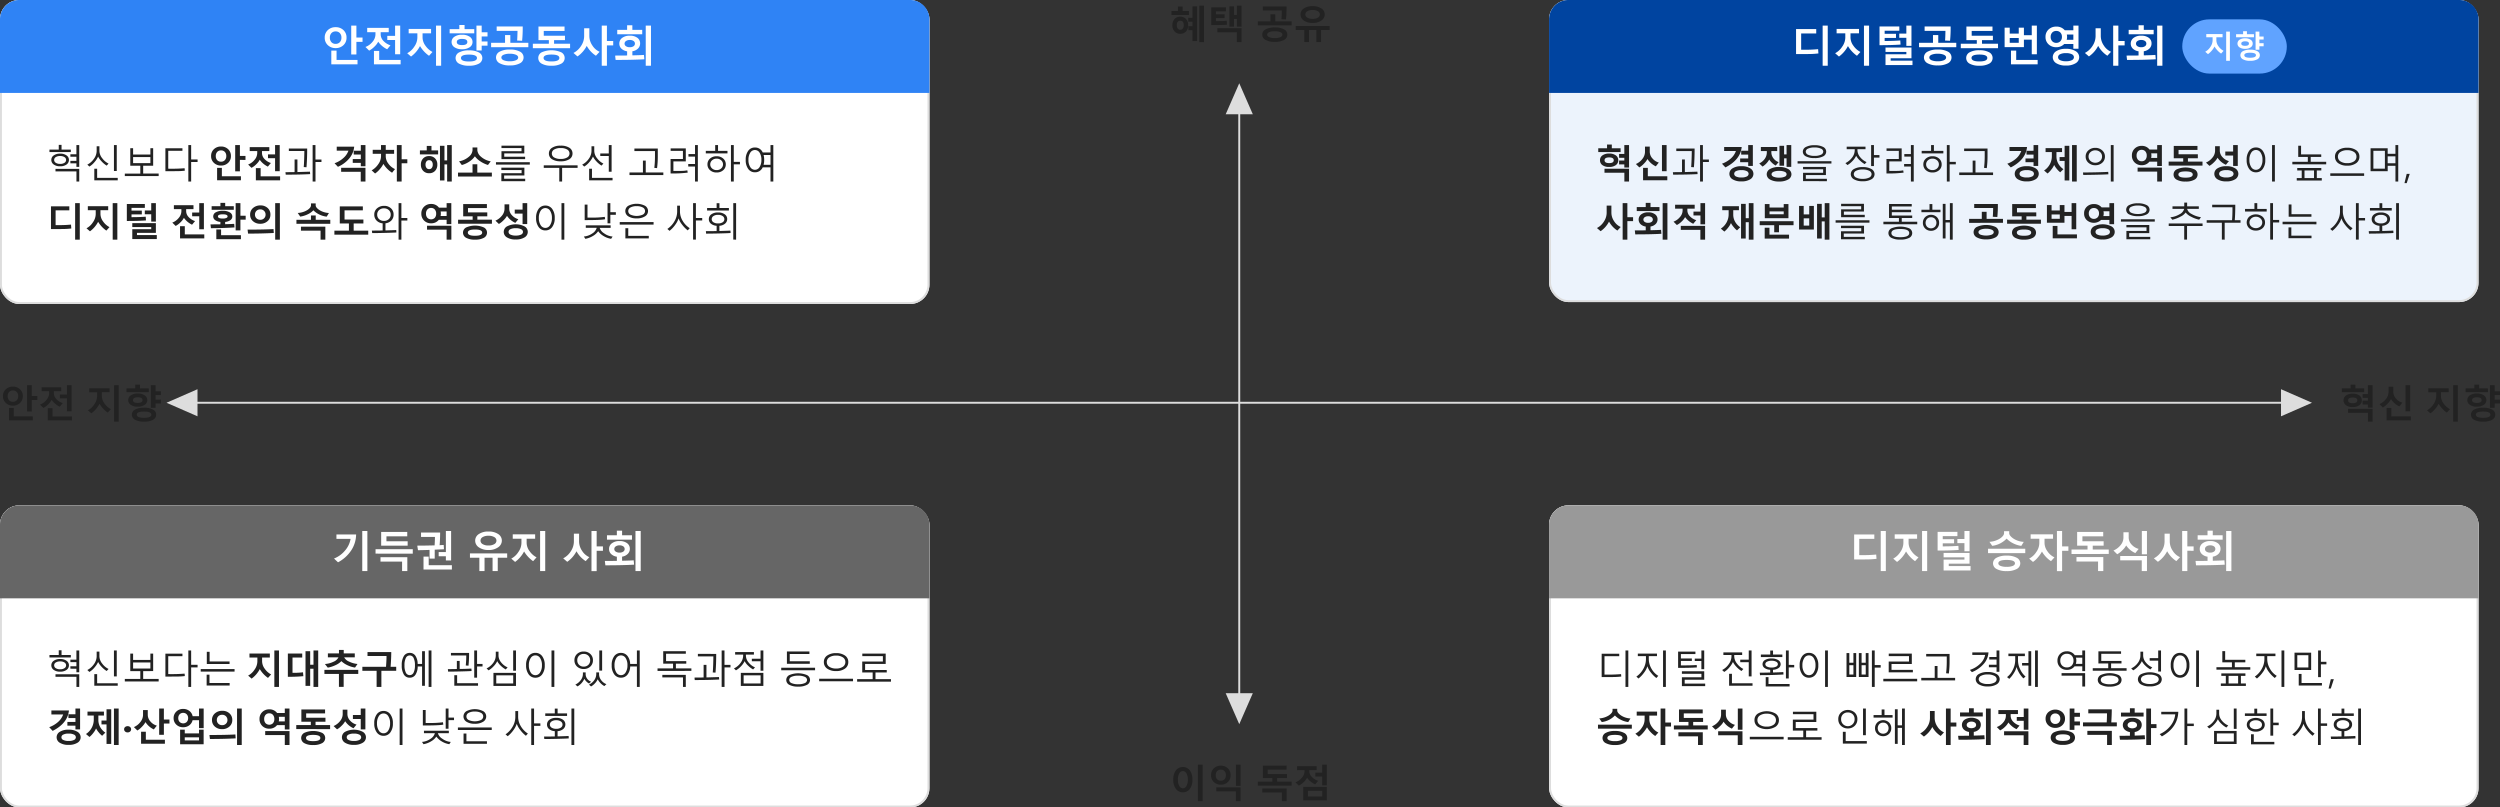 <svg xmlns="http://www.w3.org/2000/svg" width="1291.097" height="417" viewBox="0 0 1291.097 417">
  <rect x="0" y="0" width="1291.097" height="417" fill="#333333" stroke="none"/>
  <g id="사각형_4736" data-name="사각형 4736" fill="#fff" stroke="#ddd" stroke-width="1">
    <rect width="480" height="157" rx="10" stroke="none"/>
    <rect x="0.5" y="0.5" width="479" height="156" rx="9.5" fill="none"/>
  </g>
  <g id="사각형_4739" data-name="사각형 4739" transform="translate(0 261)" fill="#fff" stroke="#ddd" stroke-width="1">
    <rect width="480" height="156" rx="10" stroke="none"/>
    <rect x="0.5" y="0.5" width="479" height="155" rx="9.5" fill="none"/>
  </g>
  <g id="사각형_4737" data-name="사각형 4737" transform="translate(800)" fill="#ecf3fc" stroke="#ddd" stroke-width="1">
    <rect width="480" height="156" rx="10" stroke="none"/>
    <rect x="0.5" y="0.5" width="479" height="155" rx="9.5" fill="none"/>
  </g>
  <g id="사각형_4741" data-name="사각형 4741" transform="translate(800 261)" fill="#fff" stroke="#ddd" stroke-width="1">
    <rect width="480" height="156" rx="10" stroke="none"/>
    <rect x="0.5" y="0.5" width="479" height="155" rx="9.5" fill="none"/>
  </g>
  <path id="사각형_4735" data-name="사각형 4735" d="M10,0H470a10,10,0,0,1,10,10V48a0,0,0,0,1,0,0H0a0,0,0,0,1,0,0V10A10,10,0,0,1,10,0Z" fill="#2f83f5"/>
  <path id="사각형_4740" data-name="사각형 4740" d="M10,0H470a10,10,0,0,1,10,10V48a0,0,0,0,1,0,0H0a0,0,0,0,1,0,0V10A10,10,0,0,1,10,0Z" transform="translate(0 261)" fill="#666"/>
  <path id="사각형_4738" data-name="사각형 4738" d="M10,0H470a10,10,0,0,1,10,10V48a0,0,0,0,1,0,0H0a0,0,0,0,1,0,0V10A10,10,0,0,1,10,0Z" transform="translate(800)" fill="#0044a0"/>
  <path id="사각형_4742" data-name="사각형 4742" d="M10,0H470a10,10,0,0,1,10,10V48a0,0,0,0,1,0,0H0a0,0,0,0,1,0,0V10A10,10,0,0,1,10,0Z" transform="translate(800 261)" fill="#999"/>
  <path id="패스_69856" data-name="패스 69856" d="M18.058-10.366v6.5H15.383V-18.788h2.675v6.155h3.169v2.267ZM7.326-7.154A5.644,5.644,0,0,1,3.314-8.669,5.091,5.091,0,0,1,1.7-12.558a5.1,5.1,0,0,1,1.611-3.91,5.661,5.661,0,0,1,4.018-1.5,5.685,5.685,0,0,1,4.018,1.493,5.1,5.1,0,0,1,1.611,3.921,5.082,5.082,0,0,1-1.617,3.9A5.666,5.666,0,0,1,7.326-7.154Zm0-8.615a2.822,2.822,0,0,0-2.154.859,3.289,3.289,0,0,0-.811,2.353,3.293,3.293,0,0,0,.811,2.347,2.813,2.813,0,0,0,2.154.865,2.852,2.852,0,0,0,2.175-.87,3.271,3.271,0,0,0,.822-2.342A3.3,3.3,0,0,0,9.512-14.9,2.844,2.844,0,0,0,7.326-15.77ZM5.1,1.214V-5.854H7.81v4.8H18.638V1.214ZM38.039-3.964v-7.369H34.01v-2.148h4.028v-5.307h2.643V-3.964ZM33.946-6.553a11.95,11.95,0,0,1-4.619-3.9A9.539,9.539,0,0,1,27.35-7.885a10.646,10.646,0,0,1-2.707,2.03L22.731-7.745A8.564,8.564,0,0,0,26.4-10.431a5.971,5.971,0,0,0,1.5-3.76v-1.192H23.633v-2.234H34.762v2.234H30.6v1.106a4.909,4.909,0,0,0,1.429,3.411A8.4,8.4,0,0,0,35.664-8.6ZM27.124,1.235V-5.693h2.707v4.662H40.9V1.235Zm32.055.7V-18.788h2.643V1.934ZM55.57-3.19a16.329,16.329,0,0,1-4.662-5.017,15.485,15.485,0,0,1-4.641,5.414L44.291-4.512a9.689,9.689,0,0,0,3.615-3.346,8.3,8.3,0,0,0,1.638-4.721v-2.2h-4.49v-2.267H56.623v2.267H52.229v2.127a7.314,7.314,0,0,0,1.558,4.34,10.012,10.012,0,0,0,3.566,3.147ZM66.216-14.8v-2.159h5v-2.116h2.707v2.116h5V-14.8ZM82.759-8.4v2.46h-2.7V-18.788h2.7v3.459h3.019v2.17H82.759v2.578h3.019V-8.4ZM72.6-6.574a6.615,6.615,0,0,1-3.932-1.042,3.194,3.194,0,0,1-1.45-2.707,3.182,3.182,0,0,1,1.456-2.7,6.661,6.661,0,0,1,3.948-1.042,6.682,6.682,0,0,1,3.958,1.042,3.182,3.182,0,0,1,1.456,2.7,3.17,3.17,0,0,1-1.477,2.718A6.8,6.8,0,0,1,72.6-6.574Zm.021-5.328a3.8,3.8,0,0,0-2.036.435,1.314,1.314,0,0,0-.671,1.144q0,1.611,2.707,1.611,2.729,0,2.729-1.611Q75.347-11.9,72.618-11.9ZM76.185,1.934A10.123,10.123,0,0,1,71.082.87a3.252,3.252,0,0,1-1.8-2.911A3.218,3.218,0,0,1,71.1-4.931a10.225,10.225,0,0,1,5.086-1.053,10.263,10.263,0,0,1,5.092,1.047,3.215,3.215,0,0,1,1.815,2.9,3.244,3.244,0,0,1-1.8,2.922A10.209,10.209,0,0,1,76.185,1.934Zm0-5.736q-4.114,0-4.114,1.762,0,1.794,4.114,1.794,4.136,0,4.136-1.794Q80.321-3.8,76.185-3.8Zm27.769-14.523a69.107,69.107,0,0,1-.312,7.391l-2.578-.129q.14-1.354.2-5H90.5v-2.267ZM87.626-7.616V-9.883h7.2v-4h2.729v4h9.3v2.267Zm9.657,9.4A10.28,10.28,0,0,1,92.025.666,3.364,3.364,0,0,1,90.161-2.31a3.348,3.348,0,0,1,1.864-3,10.447,10.447,0,0,1,5.258-1.1,10.535,10.535,0,0,1,5.264,1.08,3.34,3.34,0,0,1,1.848,3.013,3.343,3.343,0,0,1-1.869,3A10.469,10.469,0,0,1,97.283,1.783Zm0-6.026a7.69,7.69,0,0,0-3.233.537q-1.117.537-1.117,1.4t1.117,1.4a7.69,7.69,0,0,0,3.233.537,7.648,7.648,0,0,0,3.212-.532q1.106-.532,1.106-1.4t-1.106-1.4A7.648,7.648,0,0,0,97.283-4.243Zm11.9-2.868V-9.4h8.271V-11.29h-5.371v-6.993h13.471v2.267H114.815v2.46h10.957v2.267h-5.629V-9.4h8.271v2.288ZM118.8,1.934A9.869,9.869,0,0,1,113.735.87a3.288,3.288,0,0,1-1.756-2.943,3.259,3.259,0,0,1,1.772-2.911,12.516,12.516,0,0,1,10.1,0,3.259,3.259,0,0,1,1.772,2.911A3.288,3.288,0,0,1,123.865.87,9.869,9.869,0,0,1,118.8,1.934Zm0-5.758q-4.071,0-4.071,1.751,0,1.8,4.071,1.8t4.071-1.8Q122.871-3.824,118.8-3.824Zm28.639-4.737v10.5h-2.675V-18.788h2.675v7.96h3.244v2.267Zm-5.672,5.35a14.124,14.124,0,0,1-4.748-5.1,14.854,14.854,0,0,1-4.78,5.457l-2.084-1.8a10.225,10.225,0,0,0,3.953-3.663,9.145,9.145,0,0,0,1.568-5.006V-17.4h2.686V-13.4a8.708,8.708,0,0,0,1.547,4.866,8.486,8.486,0,0,0,3.749,3.276Zm11-11.086v-2.267h5.1v-2.374h2.707v2.374h5.1V-14.3ZM167.484,1.934V-18.788h2.707V1.934Zm-.72-3.319q-5.769.333-14.835.333L151.672-3.3l6.2-.043V-5.5a5.3,5.3,0,0,1-2.965-1.391,3.541,3.541,0,0,1-1.063-2.594,3.566,3.566,0,0,1,1.477-2.949,6.223,6.223,0,0,1,3.916-1.144,6.272,6.272,0,0,1,3.926,1.1,3.5,3.5,0,0,1,1.423,2.906,3.677,3.677,0,0,1-1.047,2.6,5.139,5.139,0,0,1-2.959,1.445v2.116q4.694-.107,6-.226Zm-7.53-9.969a3.187,3.187,0,0,0-1.95.548,1.627,1.627,0,0,0-.736,1.343,1.582,1.582,0,0,0,.72,1.321,3.267,3.267,0,0,0,1.966.526,3.268,3.268,0,0,0,1.955-.516,1.579,1.579,0,0,0,.709-1.332,1.629,1.629,0,0,0-.7-1.364A3.213,3.213,0,0,0,159.234-11.354Z" transform="translate(166 32)" fill="#fff"/>
  <path id="패스_69867" data-name="패스 69867" d="M16.081,1.934V-18.788h2.643V1.934Zm-3.169-18.9A15.257,15.257,0,0,1,10.4-8.771,18.607,18.607,0,0,1,3.566-2.6L1.493-4.555a13.879,13.879,0,0,0,5.6-4.018A12.365,12.365,0,0,0,10.055-14.7H2.75v-2.267Zm12.934,5.769v-7.09H39.317v2.267H28.575v2.557H39.532v2.267Zm-2.9,4.114V-9.367H42.174v2.288ZM36.653,1.934v-4.9H25.5V-5.253H39.36V1.934ZM59.266-3.545v-2.17H55.549V-7.9h3.717V-18.788h2.707V-3.545Zm-.988-5.8-4.77.215v4.6H50.844V-9q-4.211.14-5.983.14l-.376-2.353q4.028,0,8.959-.14.172-2.481.172-4.351H46.439v-2.267H56.3q0,3.534-.269,6.531l2.116-.129ZM47.718,1.139V-5.543H50.4v4.426H62.37V1.139Zm33.592-10.1a8.338,8.338,0,0,1-5.022-1.375A4.135,4.135,0,0,1,74.4-13.793a3.989,3.989,0,0,1,1.875-3.384,8.5,8.5,0,0,1,4.99-1.321A8.606,8.606,0,0,1,86.3-17.182a3.985,3.985,0,0,1,1.875,3.389,4.147,4.147,0,0,1-1.907,3.432A8.164,8.164,0,0,1,81.309-8.959Zm-.043-7.348a5.506,5.506,0,0,0-3.035.709,2.1,2.1,0,0,0-1.08,1.8A2.089,2.089,0,0,0,78.248-12a5.52,5.52,0,0,0,3.019.709A5.52,5.52,0,0,0,84.285-12a2.089,2.089,0,0,0,1.1-1.794,2.086,2.086,0,0,0-1.1-1.815A5.593,5.593,0,0,0,81.266-16.307ZM76.561,1.912V-4.952H71.7V-7.219H90.924v2.267H86.057V1.912H83.383V-4.952H79.236V1.912Zm31.368.021V-18.788h2.643V1.934ZM104.32-3.19a16.329,16.329,0,0,1-4.662-5.017,15.485,15.485,0,0,1-4.641,5.414L93.04-4.512a9.689,9.689,0,0,0,3.615-3.346,8.3,8.3,0,0,0,1.638-4.721v-2.2H93.8v-2.267h11.569v2.267h-4.394v2.127a7.313,7.313,0,0,0,1.558,4.34A10.012,10.012,0,0,0,106.1-5.167Zm32.818-5.371v10.5h-2.675V-18.788h2.675v7.96h3.244v2.267Zm-5.672,5.35a14.124,14.124,0,0,1-4.748-5.1,14.854,14.854,0,0,1-4.78,5.457l-2.084-1.8a10.225,10.225,0,0,0,3.953-3.663,9.145,9.145,0,0,0,1.568-5.006V-17.4h2.686V-13.4a8.708,8.708,0,0,0,1.547,4.866,8.486,8.486,0,0,0,3.749,3.276Zm11-11.086v-2.267h5.1v-2.374h2.707v2.374h5.1V-14.3ZM157.183,1.934V-18.788h2.707V1.934Zm-.72-3.319q-5.769.333-14.835.333L141.371-3.3l6.2-.043V-5.5A5.3,5.3,0,0,1,144.6-6.891a3.541,3.541,0,0,1-1.063-2.594,3.566,3.566,0,0,1,1.477-2.949,6.223,6.223,0,0,1,3.916-1.144,6.272,6.272,0,0,1,3.926,1.1,3.5,3.5,0,0,1,1.423,2.906,3.677,3.677,0,0,1-1.047,2.6,5.139,5.139,0,0,1-2.959,1.445v2.116q4.694-.107,6-.226Zm-7.53-9.969a3.187,3.187,0,0,0-1.95.548,1.627,1.627,0,0,0-.736,1.343,1.582,1.582,0,0,0,.72,1.321,3.267,3.267,0,0,0,1.966.526,3.268,3.268,0,0,0,1.955-.516,1.579,1.579,0,0,0,.709-1.332,1.629,1.629,0,0,0-.7-1.364A3.213,3.213,0,0,0,148.933-11.354Z" transform="translate(171 293)" fill="#fff"/>
  <path id="패스_69864" data-name="패스 69864" d="M16.285,1.934V-18.788h2.632V1.934ZM14.1-4.4q-2.17.247-4.109.29t-7.439.043V-16.983h10.42v2.267H5.188v8.4H6.273a67.437,67.437,0,0,0,7.67-.3ZM37.62,1.934V-18.788h2.643V1.934ZM34.01-3.19a16.329,16.329,0,0,1-4.662-5.017,15.485,15.485,0,0,1-4.641,5.414L22.731-4.512a9.689,9.689,0,0,0,3.615-3.346,8.3,8.3,0,0,0,1.638-4.721v-2.2h-4.49v-2.267H35.063v2.267H30.669v2.127a7.314,7.314,0,0,0,1.558,4.34,10.012,10.012,0,0,0,3.566,3.147Zm25.5-5.124v-4.179H55.86v-2.159h3.652v-4.136h2.643V-8.314Zm-11.2-4.093v1.579q4.533,0,8.078-.279l.129,2.127q-4.372.312-10.86.312v-9.657H55.882v2.2H48.308v1.579h5.854v2.138ZM48.749,1.6V-3.985H59.513v-1.2H48.749V-7.455H62.155v5.543H51.413V-.655H62.682V1.6ZM88.883-11.086a13.205,13.205,0,0,1-4.238-1.337,11.611,11.611,0,0,1-3.335-2.422,12.354,12.354,0,0,1-7.455,3.738l-1.429-2.073A11.369,11.369,0,0,0,77.9-14.916q2.068-1.423,2.068-2.755v-.988h2.664v.988q0,1.3,2.122,2.777a10.763,10.763,0,0,0,5.4,1.735ZM71.7-7.348V-9.614H90.924v2.267Zm9.614,9.281A10.345,10.345,0,0,1,76.115.854a3.279,3.279,0,0,1-1.842-2.927,3.254,3.254,0,0,1,1.858-2.9,10.361,10.361,0,0,1,5.178-1.08,10.361,10.361,0,0,1,5.178,1.08,3.254,3.254,0,0,1,1.858,2.9A3.279,3.279,0,0,1,86.5.854,10.345,10.345,0,0,1,81.309,1.934Zm0-5.758q-4.286,0-4.286,1.751,0,.827,1.085,1.316a8.116,8.116,0,0,0,3.2.489,8.116,8.116,0,0,0,3.2-.489Q85.6-1.246,85.6-2.073,85.6-3.824,81.309-3.824Zm28.639-4.737v10.5h-2.675V-18.788h2.675v7.96h3.244v2.267ZM104.212-3.19A15.084,15.084,0,0,1,99.55-8.143a17.665,17.665,0,0,1-2.175,3.088,11.543,11.543,0,0,1-2.465,2.261L92.922-4.512a9.613,9.613,0,0,0,3.642-3.33,8.2,8.2,0,0,0,1.622-4.673v-2.267H93.7v-2.267h11.569v2.267h-4.394v2.2a7.439,7.439,0,0,0,1.558,4.361A8.788,8.788,0,0,0,106-5.167Zm10.6-3.717V-9.2h8.271v-2h-5.371v-7.09h13.471v2.267H120.444v2.557H131.4v2.267h-5.629v2h8.271v2.288Zm13.707,8.841V-3.019h-11.15V-5.307h13.857v7.24Zm22.613-8.69V-18.788h2.643V-6.757Zm-3.362-.612a10.959,10.959,0,0,1-4.727-3.942A9.613,9.613,0,0,1,141.1-8.846a11.842,11.842,0,0,1-2.686,2.089L136.461-8.69a9.371,9.371,0,0,0,3.717-2.814,6.1,6.1,0,0,0,1.45-3.824v-2.8h2.707v2.707a5.337,5.337,0,0,0,1.488,3.636,7.5,7.5,0,0,0,3.668,2.261Zm3.319,9.3V-3.609H139.963V-5.876h13.814v7.81Zm23.537-10.5v10.5h-2.675V-18.788h2.675v7.96h3.244v2.267Zm-5.672,5.35a14.124,14.124,0,0,1-4.748-5.1,14.854,14.854,0,0,1-4.78,5.457l-2.084-1.8A10.225,10.225,0,0,0,161.3-8.325a9.145,9.145,0,0,0,1.568-5.006V-17.4h2.686V-13.4A8.708,8.708,0,0,0,167.1-8.529a8.486,8.486,0,0,0,3.749,3.276Zm11-11.086v-2.267h5.1v-2.374h2.707v2.374h5.1V-14.3ZM194.674,1.934V-18.788h2.707V1.934Zm-.72-3.319q-5.769.333-14.835.333L178.861-3.3l6.2-.043V-5.5a5.3,5.3,0,0,1-2.965-1.391,3.541,3.541,0,0,1-1.063-2.594,3.566,3.566,0,0,1,1.477-2.949,6.223,6.223,0,0,1,3.916-1.144,6.272,6.272,0,0,1,3.926,1.1,3.5,3.5,0,0,1,1.423,2.906,3.677,3.677,0,0,1-1.047,2.6,5.139,5.139,0,0,1-2.959,1.445v2.116q4.694-.107,6-.226Zm-7.53-9.969a3.187,3.187,0,0,0-1.95.548,1.627,1.627,0,0,0-.736,1.343,1.582,1.582,0,0,0,.72,1.321,3.267,3.267,0,0,0,1.966.526,3.268,3.268,0,0,0,1.955-.516,1.579,1.579,0,0,0,.709-1.332,1.629,1.629,0,0,0-.7-1.364A3.213,3.213,0,0,0,186.424-11.354Z" transform="translate(955 293)" fill="#fff"/>
  <path id="패스_69857" data-name="패스 69857" d="M1.543-13.457v-1.279H6.338v-2.441H7.783v2.441h4.795v1.279Zm10.8,5.8v-1.26h3.115v-2.129H12.344v-1.279h3.115V-17.08h1.465V-5.82H15.459V-7.656Zm-5.3,1.533a5.347,5.347,0,0,1-3.315-.933A2.84,2.84,0,0,1,2.5-9.4a2.813,2.813,0,0,1,1.216-2.329,5.415,5.415,0,0,1,3.345-.923,5.379,5.379,0,0,1,3.325.923A2.813,2.813,0,0,1,11.6-9.4a2.84,2.84,0,0,1-1.226,2.349A5.382,5.382,0,0,1,7.041-6.123Zm.02-5.293a4.018,4.018,0,0,0-2.271.557A1.688,1.688,0,0,0,3.965-9.4a1.721,1.721,0,0,0,.83,1.47,3.942,3.942,0,0,0,2.266.571,3.894,3.894,0,0,0,2.256-.571,1.725,1.725,0,0,0,.82-1.47,1.7,1.7,0,0,0-.815-1.45A3.942,3.942,0,0,0,7.061-11.416ZM15.479,1.758V-3.477H4.658v-1.3H16.924V1.758ZM34.844-3.682v-13.4H36.3v13.4Zm-3.76-2.783a12.537,12.537,0,0,1-2.642-2.212,10.1,10.1,0,0,1-1.763-2.466A11.421,11.421,0,0,1,24.8-8.276a10.148,10.148,0,0,1-2.637,2.3L21.1-6.982A9.231,9.231,0,0,0,24.517-10a6.99,6.99,0,0,0,1.4-4.048v-2.422h1.426v2.422A6.208,6.208,0,0,0,28.8-10.269,8.948,8.948,0,0,0,32.061-7.52ZM24.7,1.143V-4.844h1.465V-.137H36.8V1.143ZM49.942-6.416v4.053h8v1.3H40.46v-1.3h8V-6.416H43.282v-9.043h1.455V-12.2h8.926v-3.262H55.1v9.043Zm3.721-4.463H44.737v3.135h8.926ZM74.718-8.34v10.1H73.263V-17.08h1.455v7.422h3.32V-8.34ZM71.456-3.857q-1.6.2-3.271.234t-6.768.039V-15.42h8.8v1.3H62.882v9.238a81.325,81.325,0,0,0,8.457-.234ZM99.895-9.424v5.908H97.463V-17.08h2.432v5.6h2.881v2.061ZM90.139-6.5a5.131,5.131,0,0,1-3.647-1.377,4.628,4.628,0,0,1-1.47-3.535,4.639,4.639,0,0,1,1.465-3.555,5.147,5.147,0,0,1,3.652-1.367,5.168,5.168,0,0,1,3.652,1.357,4.632,4.632,0,0,1,1.465,3.564,4.62,4.62,0,0,1-1.47,3.545A5.151,5.151,0,0,1,90.139-6.5Zm0-7.832a2.566,2.566,0,0,0-1.958.781,2.99,2.99,0,0,0-.737,2.139,2.994,2.994,0,0,0,.737,2.134,2.558,2.558,0,0,0,1.958.786,2.593,2.593,0,0,0,1.978-.791,2.974,2.974,0,0,0,.747-2.129,3,3,0,0,0-.737-2.129A2.586,2.586,0,0,0,90.139-14.336ZM88.117,1.1V-5.322h2.461V-.957h9.844V1.1ZM118.059-3.6v-6.7H114.4v-1.953h3.662V-17.08h2.4V-3.6Zm-3.721-2.354a10.864,10.864,0,0,1-4.2-3.545,8.672,8.672,0,0,1-1.8,2.334,9.678,9.678,0,0,1-2.461,1.846l-1.738-1.719a7.786,7.786,0,0,0,3.335-2.441A5.428,5.428,0,0,0,108.84-12.9v-1.084h-3.877v-2.031H115.08v2.031H111.3v1.006a4.463,4.463,0,0,0,1.3,3.1,7.637,7.637,0,0,0,3.3,2.056Zm-6.2,7.08v-6.3H110.6V-.937h10.059V1.123ZM142.014-8.32h-3.076V1.758h-1.484V-17.08h1.465v7.461h3.1ZM134.641-15.3q0,5.479-.361,9.678l-1.426-.1q.117-1.035.22-3.892t.1-4.39h-8v-1.3ZM136.175-2.08q-5.1.283-12.617.283l-.137-1.279q1.006,0,4.717-.049V-9.639H129.6v6.494l6.475-.2Zm22-5.82V-9.863h4.16v-2.314h-3.662v-1.963h3.662V-17.08h2.4V-6.143h-2.4V-7.9Zm.742-8.359a10.887,10.887,0,0,1-2.5,6.021,15.633,15.633,0,0,1-5.894,4.38L148.773-7.7a13.024,13.024,0,0,0,4.438-2.578,9.033,9.033,0,0,0,2.749-3.926H149.9V-16.26ZM162.3,1.758V-3.281H152.181V-5.342H164.74v7.1ZM183.422-7.7V1.758h-2.48V-17.08h2.48v7.324h2.939V-7.7ZM178.48-2.8A14.06,14.06,0,0,1,174-7.363a12.562,12.562,0,0,1-1.938,2.817A11.136,11.136,0,0,1,169.7-2.4l-1.768-1.621A10.176,10.176,0,0,0,171.4-7.271a7.2,7.2,0,0,0,1.382-3.989v-1.3h-4.3v-2.061h4.277V-17.08h2.461v2.461h4.316v2.061h-4.316v1.377a6.3,6.3,0,0,0,1.353,3.7,8.492,8.492,0,0,0,3.423,2.8Zm28.438,4.561V-7.1h-1.387V1.182h-2.314v-17.9h2.314V-9.16h1.387v-7.92h2.393V1.758ZM192.856-12.275v-2.041h3.535v-2.324h2.441v2.324h3.438v2.041Zm4.775,9.736a4.09,4.09,0,0,1-3.076-1.221,4.437,4.437,0,0,1-1.182-3.223,4.418,4.418,0,0,1,1.167-3.208,4.1,4.1,0,0,1,3.091-1.206,4.043,4.043,0,0,1,3.057,1.211,4.432,4.432,0,0,1,1.162,3.2,4.491,4.491,0,0,1-1.157,3.223A4.022,4.022,0,0,1,197.632-2.539Zm0-6.738a1.665,1.665,0,0,0-1.382.62,2.617,2.617,0,0,0-.493,1.675,2.685,2.685,0,0,0,.5,1.7,1.647,1.647,0,0,0,1.372.645,1.637,1.637,0,0,0,1.362-.645,2.685,2.685,0,0,0,.5-1.7A2.621,2.621,0,0,0,199-8.652,1.65,1.65,0,0,0,197.632-9.277ZM228.013-6.8a14.471,14.471,0,0,1-3.9-1.846,10.605,10.605,0,0,1-2.861-2.637,10.3,10.3,0,0,1-2.827,2.7A12.813,12.813,0,0,1,214.5-6.777l-1.426-1.9a10.563,10.563,0,0,0,5.161-2.456,4.807,4.807,0,0,0,1.8-3.325v-1.4h2.48v1.4a4.876,4.876,0,0,0,1.8,3.315,10.261,10.261,0,0,0,5.122,2.466ZM212.534-.84V-2.861h7.5v-4.3H222.5v4.3h7.52V-.84Zm34.659-8.984H234.976V-13.9h10.361v-1.621H234.976v-1.24h11.8v3.994H236.412v1.7h10.781ZM249.615-7h-17.48v-1.24h17.48Zm-2.383,8.564H234.918V-2.559h10.459V-4.18H234.918V-5.42h11.895V-1.4H236.353V.322h10.879ZM265.553-8.7a7.9,7.9,0,0,1-4.492-1.089,3.386,3.386,0,0,1-1.592-2.935,3.427,3.427,0,0,1,1.6-2.935,7.746,7.746,0,0,1,4.482-1.118,7.906,7.906,0,0,1,4.521,1.1,3.416,3.416,0,0,1,1.6,2.949,3.381,3.381,0,0,1-1.6,2.935A7.988,7.988,0,0,1,265.553-8.7Zm0-6.836a6.331,6.331,0,0,0-3.354.752,2.32,2.32,0,0,0-1.206,2.061,2.316,2.316,0,0,0,1.206,2.046,6.3,6.3,0,0,0,3.354.757,6.3,6.3,0,0,0,3.354-.757,2.316,2.316,0,0,0,1.206-2.046,2.32,2.32,0,0,0-1.206-2.061A6.332,6.332,0,0,0,265.553-15.537ZM266.3-5.322v7.08h-1.465v-7.08h-8.018v-1.3h17.48v1.3Zm24.1,2v-8.1h-4.4v-1.309h4.4V-17.08h1.455V-3.32Zm-3.76-3.145A12.536,12.536,0,0,1,284-8.677a10.1,10.1,0,0,1-1.763-2.466,11.421,11.421,0,0,1-1.885,2.866,10.149,10.149,0,0,1-2.637,2.3l-1.055-1.006A9.231,9.231,0,0,0,280.07-10a6.99,6.99,0,0,0,1.4-4.048v-2.422H282.9v2.422a6.208,6.208,0,0,0,1.455,3.774,8.948,8.948,0,0,0,3.262,2.749Zm-6.387,7.607V-4.844h1.465V-.137H292.35V1.143ZM315.33-5.176,313.914-5.3a52.931,52.931,0,0,0,.342-5.742v-2.939H303.63V-15.3h12.08v4.287A46.176,46.176,0,0,1,315.33-5.176ZM301.091-1.6V-2.92h6.943V-9.062h1.455V-2.92h9.082V-1.6ZM331.434-6V-7.3h3.506v-3.818h-3.4v-1.3h3.4V-17.08H336.4V1.758h-1.465V-6Zm-.264,3.145a58.154,58.154,0,0,1-8.857.42V-9.893h6.377v-4.18h-6.338v-1.3h7.822v6.738h-6.406v4.922q3.809,0,4.912-.049a15.8,15.8,0,0,0,2.275-.273Zm23.78-4.268V1.758h-1.455V-17.08h1.455v8.662h3.184v1.3ZM340.5-12.764v-1.318h4.854v-3h1.465v3h4.873v1.318Zm5.576,9.844a4.851,4.851,0,0,1-3.4-1.2A3.867,3.867,0,0,1,341.356-7.1a3.884,3.884,0,0,1,1.318-3,4.89,4.89,0,0,1,3.418-1.2,4.882,4.882,0,0,1,3.413,1.2,3.9,3.9,0,0,1,1.323,3.018,3.827,3.827,0,0,1-1.323,2.974A4.947,4.947,0,0,1,346.073-2.92Zm.02-7.139a3.332,3.332,0,0,0-2.373.869,2.762,2.762,0,0,0-.928,2.09,2.731,2.731,0,0,0,.933,2.075,3.348,3.348,0,0,0,2.368.864,3.348,3.348,0,0,0,2.368-.864,2.731,2.731,0,0,0,.933-2.075,2.762,2.762,0,0,0-.928-2.09A3.332,3.332,0,0,0,346.092-10.059Zm23.8,4.463a4.237,4.237,0,0,1-4.023,2.578,4.126,4.126,0,0,1-3.447-1.719,7.563,7.563,0,0,1-1.309-4.687,7.591,7.591,0,0,1,1.294-4.7,4.131,4.131,0,0,1,3.462-1.7,4.227,4.227,0,0,1,4.023,2.559h4.023V-17.08h1.455V1.758h-1.455V-5.6Zm-4.023-8.926a2.794,2.794,0,0,0-2.417,1.387,6.607,6.607,0,0,0-.923,3.711,6.583,6.583,0,0,0,.933,3.711,2.8,2.8,0,0,0,2.407,1.4,2.8,2.8,0,0,0,2.4-1.406,6.566,6.566,0,0,0,.938-3.7,6.625,6.625,0,0,0-.918-3.721A2.794,2.794,0,0,0,365.868-14.521Zm4.482,7.637h3.564v-5.078H370.35a9.561,9.561,0,0,1,.3,2.539A9.425,9.425,0,0,1,370.35-6.885ZM14.8,31.758V12.92H17.2V31.758ZM12.822,26q-1.973.225-3.735.264T2.324,26.3V14.561H11.8v2.061H4.717v7.637H5.7a61.307,61.307,0,0,0,6.973-.273ZM34.2,31.758V12.92h2.4V31.758ZM30.918,27.1a14.845,14.845,0,0,1-4.238-4.561,14.078,14.078,0,0,1-4.219,4.922l-1.8-1.562a8.808,8.808,0,0,0,3.286-3.042,7.545,7.545,0,0,0,1.489-4.292v-2H21.358V14.5H31.875v2.061H27.881V18.5A6.649,6.649,0,0,0,29.3,22.441,9.1,9.1,0,0,0,32.539,25.3ZM54.1,22.441v-3.8h-3.32V16.68H54.1V12.92h2.4v9.521ZM43.917,18.721v1.436q4.121,0,7.344-.254l.117,1.934q-3.975.283-9.873.283V13.34h9.3v2H43.917v1.436h5.322v1.943Zm.4,12.734V26.377H54.1V25.283H44.317V23.223H56.5v5.039H46.739V29.4H56.983v2.051ZM78.9,26.4V19.7H75.236V17.744H78.9V12.92h2.4V26.4Zm-3.721-2.354a10.864,10.864,0,0,1-4.2-3.545,8.672,8.672,0,0,1-1.8,2.334,9.678,9.678,0,0,1-2.461,1.846l-1.738-1.719a7.786,7.786,0,0,0,3.335-2.441A5.428,5.428,0,0,0,69.679,17.1V16.016H65.8V13.984H75.92v2.031H72.14v1.006a4.463,4.463,0,0,0,1.3,3.1,7.637,7.637,0,0,0,3.3,2.056Zm-6.2,7.08v-6.3h2.461v4.238H81.5v2.061ZM85.295,16.357V14.482h4.541V12.764H92.3v1.719H96.74v1.875Zm14.863,5.1v5.527H97.7V12.92h2.461V19.4h2.715v2.051Zm-3.057,4q-6.211.381-12.168.381L84.7,23.877q2.148,0,5.117-.039V22.6a5.361,5.361,0,0,1-2.734-.947,2.289,2.289,0,0,1-.967-1.875,2.386,2.386,0,0,1,1.338-2.139,7.131,7.131,0,0,1,3.6-.781,6.931,6.931,0,0,1,3.564.806,2.4,2.4,0,0,1,1.357,2.114,2.279,2.279,0,0,1-.952,1.88,5.592,5.592,0,0,1-2.749.962v1.162q2.461-.039,4.678-.176Zm-6.045-6.777q-2.5,0-2.5,1.094t2.5,1.1a4.444,4.444,0,0,0,1.831-.3q.649-.3.649-.8Q93.537,18.682,91.057,18.682Zm-3.34,12.842V26.5h2.461v2.979h10.244v2.041Zm30.4.234V12.92h2.422V31.758Zm-7.725-8.193a5.436,5.436,0,0,1-3.716-1.313,4.325,4.325,0,0,1-1.5-3.413,4.318,4.318,0,0,1,1.533-3.437,5.608,5.608,0,0,1,3.789-1.318,5.306,5.306,0,0,1,3.7,1.318,4.414,4.414,0,0,1,1.46,3.438,4.31,4.31,0,0,1-1.514,3.408A5.506,5.506,0,0,1,110.393,23.564Zm.029-7.422a2.674,2.674,0,0,0-1.992.762,2.638,2.638,0,0,0-.752,1.934,2.562,2.562,0,0,0,.771,1.909,2.7,2.7,0,0,0,1.973.757,2.656,2.656,0,0,0,1.978-.767,2.6,2.6,0,0,0,.757-1.9,2.638,2.638,0,0,0-2.734-2.7Zm-6.309,12.5-.254-2.061q8.945,0,13.4-.283l.137,2.021Q111.194,28.643,104.114,28.643Zm40.606-8.76a11.586,11.586,0,0,1-6.885-3.281,9.037,9.037,0,0,1-2.852,2.046,13.405,13.405,0,0,1-3.926,1.216l-1.3-1.885a10.349,10.349,0,0,0,4.971-1.5q1.885-1.255,1.885-2.437V13.037h2.422v1.006q0,1.162,1.924,2.441A10.186,10.186,0,0,0,145.872,18Zm-15.625,3.7V21.523h7.5V19.277h2.461v2.246h7.52v2.061Zm12.461,8.174V27.119H131.419V25.059h12.6v6.7Zm7.139-2.578V27.139h7.5V23.4h-4.717V14.58h11.914v2.041h-9.453v4.736h9.736V23.4h-5.02v3.74h7.52V29.18Zm34.6-7.3v9.883H181.84V12.92h1.455v7.656h3.076v1.3Zm-8.223,1.445V27q4.062-.1,5.566-.205l.078,1.26q-1.318.107-5.752.215t-6.748.107l-.166-1.3q2.988,0,5.566-.059V23.34a4.907,4.907,0,0,1-3.164-1.47,4.281,4.281,0,0,1-1.162-3.032,4.113,4.113,0,0,1,1.455-3.262,5.353,5.353,0,0,1,3.633-1.26,5.025,5.025,0,0,1,3.521,1.25,4.217,4.217,0,0,1,1.372,3.271,4.238,4.238,0,0,1-1.123,3A4.992,4.992,0,0,1,175.072,23.32Zm-.8-7.725a3.544,3.544,0,0,0-2.5.9,3.044,3.044,0,0,0-.972,2.344,3.044,3.044,0,0,0,.977,2.334,3.526,3.526,0,0,0,2.5.908,3.563,3.563,0,0,0,2.52-.913,3.034,3.034,0,0,0,.986-2.329A3.04,3.04,0,0,0,176.8,16.5,3.577,3.577,0,0,0,174.271,15.6Zm28.36,5.908a4.873,4.873,0,0,1-3.994,1.816,4.946,4.946,0,0,1-3.608-1.4,4.819,4.819,0,0,1-1.431-3.6,4.79,4.79,0,0,1,1.431-3.584,4.955,4.955,0,0,1,3.608-1.4,4.828,4.828,0,0,1,4.053,1.9h3.965V12.92h2.422V23.74h-2.422V21.5Zm-3.994-6.123a2.442,2.442,0,0,0-1.914.8,3.123,3.123,0,0,0-.713,2.163,3.107,3.107,0,0,0,.708,2.144,2.717,2.717,0,0,0,3.833.01,3.114,3.114,0,0,0,.7-2.153,3.123,3.123,0,0,0-.713-2.163A2.431,2.431,0,0,0,198.638,15.381Zm4.893,4.18h3.125V17.2h-3.086a6.457,6.457,0,0,1,.107,1.123A4.663,4.663,0,0,1,203.53,19.561Zm3.125,12.2V26.621H196.538V24.561H209.1v7.2Zm5.918-8.223v-2.08h7.52V19.736H215.21V13.379h12.246v2.061h-9.766v2.236h9.961v2.061h-5.117v1.719h7.52v2.08Zm8.74,8.223a8.972,8.972,0,0,1-4.6-.967,3.009,3.009,0,0,1,.015-5.322,11.378,11.378,0,0,1,9.18,0,3.009,3.009,0,0,1,.015,5.322A8.972,8.972,0,0,1,221.314,31.758Zm0-5.234q-3.7,0-3.7,1.592,0,1.641,3.7,1.641t3.7-1.641Q225.015,26.523,221.314,26.523ZM245.875,23.7V18.32h-4.043V16.24h4.043V12.92h2.4V23.7Zm-3.74-.605a10.035,10.035,0,0,1-4.3-3.633,9.6,9.6,0,0,1-1.86,2.358,10.55,10.55,0,0,1-2.339,1.841l-1.787-1.7a8.656,8.656,0,0,0,3.389-2.612,5.631,5.631,0,0,0,1.318-3.491V13.516h2.432v2.266a4.922,4.922,0,0,0,1.367,3.34,6.833,6.833,0,0,0,3.34,2.08Zm.215,8.584a8.163,8.163,0,0,1-4.556-1.089,3.259,3.259,0,0,1,0-5.654,10,10,0,0,1,9.121,0,3.245,3.245,0,0,1,0,5.649A8.234,8.234,0,0,1,242.349,31.68Zm0-5.82a5.773,5.773,0,0,0-2.788.527,1.482,1.482,0,0,0,.01,2.749,5.829,5.829,0,0,0,2.778.522,5.965,5.965,0,0,0,2.8-.518,1.549,1.549,0,0,0,.942-1.377,1.567,1.567,0,0,0-.933-1.372A5.815,5.815,0,0,0,242.349,25.859Zm23.623,5.9V12.92h1.465V31.758ZM257.652,27a4.162,4.162,0,0,1-3.472-1.733,7.55,7.55,0,0,1-1.323-4.692,7.573,7.573,0,0,1,1.309-4.707,4.171,4.171,0,0,1,3.486-1.709,4.214,4.214,0,0,1,3.5,1.709,7.493,7.493,0,0,1,1.328,4.707,7.5,7.5,0,0,1-1.333,4.7A4.206,4.206,0,0,1,257.652,27Zm0-11.543a2.83,2.83,0,0,0-2.441,1.4,6.581,6.581,0,0,0-.937,3.716,6.557,6.557,0,0,0,.947,3.716,2.794,2.794,0,0,0,4.858,0,6.537,6.537,0,0,0,.952-3.711,6.6,6.6,0,0,0-.933-3.721A2.828,2.828,0,0,0,257.652,15.459Zm33.555,3.457V23.34h-1.455V12.92h1.455V17.6h2.842v1.318Zm-2.7,2.3q-1.826.459-10.557.459v-8h1.455v6.7h1.3A50.452,50.452,0,0,0,288.337,20Zm3.115,10.117a10.519,10.519,0,0,1-3.853-1.4,9.078,9.078,0,0,1-2.847-2.534,8.121,8.121,0,0,1-2.744,2.48,11.014,11.014,0,0,1-3.9,1.455l-.752-1.182a9.011,9.011,0,0,0,4.385-1.6,5.042,5.042,0,0,0,2.256-2.891h-5.645V24.375h12.842v1.289H285.71a5.118,5.118,0,0,0,2.28,2.842,8.537,8.537,0,0,0,4.38,1.65Zm13.164-10.557a7.577,7.577,0,0,1-4.321-1.055,3.176,3.176,0,0,1,0-5.439,9.5,9.5,0,0,1,8.662,0,3.163,3.163,0,0,1-.01,5.439A7.63,7.63,0,0,1,304.792,20.781Zm0-6.3a6.235,6.235,0,0,0-3.2.684,2.05,2.05,0,0,0,0,3.672,7.823,7.823,0,0,0,6.4,0,2.05,2.05,0,0,0,0-3.672A6.235,6.235,0,0,0,304.792,14.482ZM296.052,24V22.676h17.48V24Zm2.92,7.119V25.84h1.484v3.984h10.6v1.3Zm36.417-9.248v9.883h-1.455V12.92h1.455v7.656h3.262v1.3Zm-4.219,5.107a15.484,15.484,0,0,1-2.949-3.032,10.789,10.789,0,0,1-1.768-3.169,11.512,11.512,0,0,1-1.758,3.335,15.068,15.068,0,0,1-2.92,3.1l-1.123-.977a11.779,11.779,0,0,0,3.682-3.989,9.915,9.915,0,0,0,1.377-4.946V14.219h1.455v3.018a9.347,9.347,0,0,0,1.362,4.785A11.325,11.325,0,0,0,332.2,25.84Zm23.516,4.775V12.92h1.465V31.758Zm-8.594-18.8h1.455V15.42h4.883v1.3H341.17v-1.3h4.922ZM347.528,24.6V27.3l3.535-.117q1.572-.049,2.168-.107l.078,1.26q-1.543.127-5.9.225t-6.733.1l-.137-1.279q2.949,0,5.557-.059V24.6a5.044,5.044,0,0,1-2.979-1.108,2.952,2.952,0,0,1-1.045-2.29,3,3,0,0,1,1.279-2.515,5.676,5.676,0,0,1,3.486-.962,5.6,5.6,0,0,1,3.452.957,2.9,2.9,0,0,1,1.265,2.4,3.09,3.09,0,0,1-1.055,2.378A4.951,4.951,0,0,1,347.528,24.6Zm-.693-5.645a4.063,4.063,0,0,0-2.393.63,1.907,1.907,0,0,0-.889,1.616,1.843,1.843,0,0,0,.864,1.572,4.165,4.165,0,0,0,2.417.605,4.073,4.073,0,0,0,2.4-.61,1.852,1.852,0,0,0,.854-1.567,1.919,1.919,0,0,0-.874-1.611A3.971,3.971,0,0,0,346.834,18.955Z" transform="translate(24 92)" fill="#222"/>
  <path id="패스_69858" data-name="패스 69858" d="M15.361,1.758V-17.08h2.422V1.758ZM9.717-4.4V-6.465h2.119V-8.76H9.658V-10.8h2.178v-5.9h2.4V1.2h-2.4V-4.4ZM1-12.256v-2.061h3.32v-2.324H6.758v2.324H10.02v2.061ZM5.557-2.539A3.853,3.853,0,0,1,2.6-3.76,4.537,4.537,0,0,1,1.465-6.982a4.511,4.511,0,0,1,1.128-3.2A3.861,3.861,0,0,1,5.557-11.4a3.8,3.8,0,0,1,2.949,1.221A4.555,4.555,0,0,1,9.619-6.982,4.605,4.605,0,0,1,8.511-3.755,3.8,3.8,0,0,1,5.557-2.539Zm0-6.738q-1.8,0-1.8,2.295a2.782,2.782,0,0,0,.474,1.724,1.57,1.57,0,0,0,1.323.62A1.555,1.555,0,0,0,6.87-5.264a2.786,2.786,0,0,0,.474-1.719Q7.344-9.277,5.557-9.277ZM34.776-6.221v-4H33.3v4H30.9V-16.7h2.4v4.424h1.475v-4.8H37.2V-6.221Zm-10.82-4.424v1.563q3.525,0,5.586-.2l.1,2.061q-2.021.176-8.1.176V-16.2h7.578v2.061H23.955v1.523h4.482v1.973Zm10.8,12.4v-5.1H24.7V-5.42H37.2V1.758ZM60.421-16.66a62.824,62.824,0,0,1-.283,6.719l-2.344-.117q.127-1.23.186-4.541H48.195V-16.66ZM45.577-6.924V-8.984H52.12v-3.633H54.6v3.633h8.457v2.061Zm8.779,8.545A9.346,9.346,0,0,1,49.576.605,3.058,3.058,0,0,1,47.882-2.1a3.043,3.043,0,0,1,1.694-2.725,9.5,9.5,0,0,1,4.78-1,9.577,9.577,0,0,1,4.785.981A3.036,3.036,0,0,1,60.821-2.1,3.039,3.039,0,0,1,59.122.63,9.517,9.517,0,0,1,54.357,1.621Zm0-5.479a6.991,6.991,0,0,0-2.939.488Q50.4-2.881,50.4-2.1T51.417-.83a6.991,6.991,0,0,0,2.939.488,6.953,6.953,0,0,0,2.92-.483q1.006-.483,1.006-1.274T57.277-3.374A6.953,6.953,0,0,0,54.357-3.857ZM73.918-8.145a7.58,7.58,0,0,1-4.565-1.25,3.759,3.759,0,0,1-1.714-3.145,3.627,3.627,0,0,1,1.7-3.076,7.724,7.724,0,0,1,4.536-1.2,7.823,7.823,0,0,1,4.575,1.2,3.623,3.623,0,0,1,1.7,3.081,3.77,3.77,0,0,1-1.733,3.12A7.422,7.422,0,0,1,73.918-8.145Zm-.039-6.68a5.005,5.005,0,0,0-2.759.645,1.91,1.91,0,0,0-.981,1.641,1.9,1.9,0,0,0,1,1.631,5.018,5.018,0,0,0,2.744.645,5.018,5.018,0,0,0,2.744-.645,1.9,1.9,0,0,0,1-1.631,1.9,1.9,0,0,0-1-1.65A5.085,5.085,0,0,0,73.879-14.824ZM69.6,1.738V-4.5H65.177V-6.562h17.48V-4.5H78.234v6.24H75.8V-4.5h-3.77v6.24Z" transform="translate(604 20)" fill="#222"/>
  <path id="패스_69865" data-name="패스 69865" d="M14.658,1.758V-17.08H17.08V1.758ZM6.885-2.822a4.319,4.319,0,0,1-3.6-1.768A7.632,7.632,0,0,1,1.924-9.355a7.61,7.61,0,0,1,1.353-4.785,4.341,4.341,0,0,1,3.608-1.738,4.292,4.292,0,0,1,3.589,1.753,7.662,7.662,0,0,1,1.343,4.771,7.7,7.7,0,0,1-1.338,4.78A4.289,4.289,0,0,1,6.885-2.822Zm0-10.977a2.123,2.123,0,0,0-1.846,1.2,6.309,6.309,0,0,0-.723,3.262,6.162,6.162,0,0,0,.742,3.242A2.14,2.14,0,0,0,6.885-4.883,2.136,2.136,0,0,0,8.7-6.079a6.147,6.147,0,0,0,.742-3.257A6.344,6.344,0,0,0,8.726-12.6,2.113,2.113,0,0,0,6.885-13.8ZM34.3-6.143V-17.08h2.4V-6.143Zm-7.812-.615a5.076,5.076,0,0,1-3.608-1.348,4.64,4.64,0,0,1-1.44-3.555,4.64,4.64,0,0,1,1.44-3.555,5.076,5.076,0,0,1,3.608-1.348,5.044,5.044,0,0,1,3.608,1.353,4.659,4.659,0,0,1,1.431,3.55,4.659,4.659,0,0,1-1.431,3.55A5.044,5.044,0,0,1,26.485-6.758Zm0-7.764a2.494,2.494,0,0,0-1.929.757,2.986,2.986,0,0,0-.7,2.1,2.937,2.937,0,0,0,.7,2.095,2.514,2.514,0,0,0,1.924.747A2.5,2.5,0,0,0,28.4-9.565a2.937,2.937,0,0,0,.7-2.095,2.986,2.986,0,0,0-.7-2.1A2.482,2.482,0,0,0,26.485-14.521ZM34.258,1.758V-3.281H24.141V-5.342H36.7v7.1ZM45.577-6.279v-2.08H53.1v-1.816H48.214v-6.445H60.46v2.061H50.695v2.324h9.961v2.061H55.538v1.816h7.52v2.08ZM58.038,1.758v-4.5H47.9v-2.08H60.5V1.758ZM78.82-6.416v-4.541H75.275v-2H78.82V-17.08h2.4V-6.416Zm-3.6-.488a10.5,10.5,0,0,1-4.2-3.437,7.826,7.826,0,0,1-1.782,2.28,10.109,10.109,0,0,1-2.476,1.8L65.021-7.979a7.949,7.949,0,0,0,3.335-2.393,5.241,5.241,0,0,0,1.362-3.369v-.518H65.841V-16.3H75.959v2.041H72.179v.439a4.338,4.338,0,0,0,1.265,3.027A7.714,7.714,0,0,0,76.779-8.76ZM69.054,1.357V-5.625H81.222V1.357Zm9.785-4.941H71.457v2.9h7.383Z" transform="translate(604 412)" fill="#222"/>
  <path id="패스_69862" data-name="패스 69862" d="M1.4-13.457V-15.42H5.938v-1.924H8.4v1.924h4.541v1.963ZM12.158-7.1V-9.082h2.705v-1.436H12.158V-12.5h2.705v-4.58H17.3v11.6H14.863V-7.1ZM7-5.781A5.606,5.606,0,0,1,3.55-6.724,3,3,0,0,1,2.3-9.238a2.984,2.984,0,0,1,1.26-2.515A5.655,5.655,0,0,1,7.021-12.7a5.655,5.655,0,0,1,3.457.942,2.984,2.984,0,0,1,1.26,2.515,2.988,2.988,0,0,1-1.26,2.51A5.669,5.669,0,0,1,7-5.781Zm.02-4.922q-2.363,0-2.363,1.465T7.021-7.764Q9.4-7.764,9.4-9.238T7.021-10.7ZM14.883,1.758V-2.8H4.619V-4.863H17.3V1.758ZM34.3-3.6V-17.08h2.4V-3.6ZM31.123-6.1a10.193,10.193,0,0,1-4.307-3.779A9.6,9.6,0,0,1,25.005-7.5a10.439,10.439,0,0,1-2.388,1.958L20.84-7.3a8.268,8.268,0,0,0,3.379-2.661,5.934,5.934,0,0,0,1.318-3.579v-2.734H28v2.656a5.175,5.175,0,0,0,1.362,3.413,6.693,6.693,0,0,0,3.315,2.153ZM24.541,1.1V-5.322H27V-.957H37.061V1.1Zm34.376.654V-17.08h2.4V1.758ZM55.636-2.9A14.845,14.845,0,0,1,51.4-7.461a14.078,14.078,0,0,1-4.219,4.922L45.382-4.1a8.808,8.808,0,0,0,3.286-3.042,7.545,7.545,0,0,0,1.489-4.292v-2H46.075V-15.5H56.593v2.061H52.6V-11.5a6.649,6.649,0,0,0,1.416,3.945A9.1,9.1,0,0,0,57.257-4.7Zm9.678-10.557V-15.42h4.541v-1.924h2.461v1.924h4.541v1.963Zm15.039,5.82V-5.4H77.9V-17.08h2.451v3.145H83.1v1.973H80.353v2.344H83.1v1.982Zm-9.238,1.66a6.014,6.014,0,0,1-3.574-.947,2.9,2.9,0,0,1-1.318-2.461,2.892,2.892,0,0,1,1.323-2.451,6.055,6.055,0,0,1,3.589-.947,6.074,6.074,0,0,1,3.6.947,2.892,2.892,0,0,1,1.323,2.451,2.882,2.882,0,0,1-1.343,2.471A6.177,6.177,0,0,1,71.115-5.977Zm.02-4.844a3.453,3.453,0,0,0-1.851.4,1.2,1.2,0,0,0-.61,1.04q0,1.465,2.461,1.465,2.48,0,2.48-1.465Q73.615-10.82,71.134-10.82ZM74.377,1.758A9.2,9.2,0,0,1,69.738.791,2.956,2.956,0,0,1,68.1-1.855a2.925,2.925,0,0,1,1.655-2.627,9.3,9.3,0,0,1,4.624-.957,9.33,9.33,0,0,1,4.629.952,2.923,2.923,0,0,1,1.65,2.632A2.949,2.949,0,0,1,79.015.8,9.281,9.281,0,0,1,74.377,1.758Zm0-5.215q-3.74,0-3.74,1.6,0,1.631,3.74,1.631,3.76,0,3.76-1.631Q78.136-3.457,74.377-3.457Z" transform="translate(1208 216)" fill="#222"/>
  <path id="패스_69868" data-name="패스 69868" d="M16.416-9.424v5.908H13.984V-17.08h2.432v5.6H19.3v2.061ZM6.66-6.5A5.131,5.131,0,0,1,3.013-7.881a4.628,4.628,0,0,1-1.47-3.535,4.639,4.639,0,0,1,1.465-3.555A5.147,5.147,0,0,1,6.66-16.338a5.168,5.168,0,0,1,3.652,1.357,4.632,4.632,0,0,1,1.465,3.564,4.62,4.62,0,0,1-1.47,3.545A5.151,5.151,0,0,1,6.66-6.5Zm0-7.832a2.566,2.566,0,0,0-1.958.781,2.99,2.99,0,0,0-.737,2.139A2.994,2.994,0,0,0,4.7-9.282,2.558,2.558,0,0,0,6.66-8.5a2.593,2.593,0,0,0,1.978-.791,2.974,2.974,0,0,0,.747-2.129,3,3,0,0,0-.737-2.129A2.586,2.586,0,0,0,6.66-14.336ZM4.639,1.1V-5.322H7.1V-.957h9.844V1.1ZM34.58-3.6v-6.7H30.918v-1.953H34.58V-17.08h2.4V-3.6ZM30.86-5.957a10.864,10.864,0,0,1-4.2-3.545,8.672,8.672,0,0,1-1.8,2.334A9.678,9.678,0,0,1,22.4-5.322L20.664-7.041A7.786,7.786,0,0,0,24-9.482,5.428,5.428,0,0,0,25.362-12.9v-1.084H21.485v-2.031H31.6v2.031H27.823v1.006a4.463,4.463,0,0,0,1.3,3.1,7.637,7.637,0,0,0,3.3,2.056Zm-6.2,7.08v-6.3H27.12V-.937H37.178V1.123Zm34.259.635V-17.08h2.4V1.758ZM55.636-2.9A14.845,14.845,0,0,1,51.4-7.461a14.078,14.078,0,0,1-4.219,4.922L45.382-4.1a8.808,8.808,0,0,0,3.286-3.042,7.545,7.545,0,0,0,1.489-4.292v-2H46.075V-15.5H56.593v2.061H52.6V-11.5a6.649,6.649,0,0,0,1.416,3.945A9.1,9.1,0,0,0,57.257-4.7Zm9.678-10.557V-15.42h4.541v-1.924h2.461v1.924h4.541v1.963Zm15.039,5.82V-5.4H77.9V-17.08h2.451v3.145H83.1v1.973H80.353v2.344H83.1v1.982Zm-9.238,1.66a6.014,6.014,0,0,1-3.574-.947,2.9,2.9,0,0,1-1.318-2.461,2.892,2.892,0,0,1,1.323-2.451,6.055,6.055,0,0,1,3.589-.947,6.074,6.074,0,0,1,3.6.947,2.892,2.892,0,0,1,1.323,2.451,2.882,2.882,0,0,1-1.343,2.471A6.177,6.177,0,0,1,71.115-5.977Zm.02-4.844a3.453,3.453,0,0,0-1.851.4,1.2,1.2,0,0,0-.61,1.04q0,1.465,2.461,1.465,2.48,0,2.48-1.465Q73.615-10.82,71.134-10.82ZM74.377,1.758A9.2,9.2,0,0,1,69.738.791,2.956,2.956,0,0,1,68.1-1.855a2.925,2.925,0,0,1,1.655-2.627,9.3,9.3,0,0,1,4.624-.957,9.33,9.33,0,0,1,4.629.952,2.923,2.923,0,0,1,1.65,2.632A2.949,2.949,0,0,1,79.015.8,9.281,9.281,0,0,1,74.377,1.758Zm0-5.215q-3.74,0-3.74,1.6,0,1.631,3.74,1.631,3.76,0,3.76-1.631Q78.136-3.457,74.377-3.457Z" transform="translate(0 216)" fill="#222"/>
  <path id="패스_69866" data-name="패스 69866" d="M1.543-13.457v-1.279H6.338v-2.441H7.783v2.441h4.795v1.279Zm10.8,5.8v-1.26h3.115v-2.129H12.344v-1.279h3.115V-17.08h1.465V-5.82H15.459V-7.656Zm-5.3,1.533a5.347,5.347,0,0,1-3.315-.933A2.84,2.84,0,0,1,2.5-9.4a2.813,2.813,0,0,1,1.216-2.329,5.415,5.415,0,0,1,3.345-.923,5.379,5.379,0,0,1,3.325.923A2.813,2.813,0,0,1,11.6-9.4a2.84,2.84,0,0,1-1.226,2.349A5.382,5.382,0,0,1,7.041-6.123Zm.02-5.293a4.018,4.018,0,0,0-2.271.557A1.688,1.688,0,0,0,3.965-9.4a1.721,1.721,0,0,0,.83,1.47,3.942,3.942,0,0,0,2.266.571,3.894,3.894,0,0,0,2.256-.571,1.725,1.725,0,0,0,.82-1.47,1.7,1.7,0,0,0-.815-1.45A3.942,3.942,0,0,0,7.061-11.416ZM15.479,1.758V-3.477H4.658v-1.3H16.924V1.758ZM34.844-3.682v-13.4H36.3v13.4Zm-3.76-2.783a12.537,12.537,0,0,1-2.642-2.212,10.1,10.1,0,0,1-1.763-2.466A11.421,11.421,0,0,1,24.8-8.276a10.148,10.148,0,0,1-2.637,2.3L21.1-6.982A9.231,9.231,0,0,0,24.517-10a6.99,6.99,0,0,0,1.4-4.048v-2.422h1.426v2.422A6.208,6.208,0,0,0,28.8-10.269,8.948,8.948,0,0,0,32.061-7.52ZM24.7,1.143V-4.844h1.465V-.137H36.8V1.143ZM49.942-6.416v4.053h8v1.3H40.46v-1.3h8V-6.416H43.282v-9.043h1.455V-12.2h8.926v-3.262H55.1v9.043Zm3.721-4.463H44.737v3.135h8.926ZM74.718-8.34v10.1H73.263V-17.08h1.455v7.422h3.32V-8.34ZM71.456-3.857q-1.6.2-3.271.234t-6.768.039V-15.42h8.8v1.3H62.882v9.238a81.325,81.325,0,0,0,8.457-.234ZM82.8-10.078V-16.4h1.455v5.02h10.3v1.3ZM79.66-6.162V-7.48H97.14v1.318Zm3.057,7.2v-5.6h1.465V-.283H94.6V1.035Zm34.962.723V-17.08h2.4V1.758ZM114.4-2.9a14.845,14.845,0,0,1-4.238-4.561,14.078,14.078,0,0,1-4.219,4.922l-1.8-1.562a8.808,8.808,0,0,0,3.286-3.042,7.545,7.545,0,0,0,1.489-4.292v-2h-4.082V-15.5h10.518v2.061H111.36V-11.5a6.649,6.649,0,0,0,1.416,3.945A9.1,9.1,0,0,0,116.018-4.7ZM137.9,1.758V-7.656h-1.709V1.2h-2.412V-16.7h2.412v6.982H137.9V-17.08h2.432V1.758ZM132.659-3.8a75.964,75.964,0,0,1-8,.322v-12h7.422v2.061h-5.02v7.881h1.084a33.875,33.875,0,0,0,4.336-.264Zm26.7-4.443a13.594,13.594,0,0,1-3.936-1.221,11.218,11.218,0,0,1-3.125-2.1,9.45,9.45,0,0,1-3,2.061,15.85,15.85,0,0,1-4.023,1.3L143.8-10.078a12.038,12.038,0,0,0,4.512-1.206,4.734,4.734,0,0,0,2.48-2.231h-5.459v-2.041h5.723v-1.787h2.461v1.787h5.7v2.041h-5.459a4.853,4.853,0,0,0,2.5,2.178,12.719,12.719,0,0,0,4.375,1.24ZM153.48-4.961v6.7h-2.441v-6.7h-7.5v-2.08h17.48v2.08ZM170.5,1.758v-8.32h-7.363v-2.08h12.217q.264-3.564.264-5.557h-9.824V-16.26H178.06q0,3.457-.342,7.617h2.9v2.08h-7.656v8.32Zm26.856,0V-17.08h1.465V1.758ZM191.723-8.818a7.928,7.928,0,0,1-1.172,4.292A3.411,3.411,0,0,1,187.6-3.018a3.424,3.424,0,0,1-3.052-1.655,8.771,8.771,0,0,1-1.069-4.751,8.681,8.681,0,0,1,1.079-4.746,3.433,3.433,0,0,1,3.042-1.65,3.413,3.413,0,0,1,2.935,1.475,7.713,7.713,0,0,1,1.167,4.229h2.275V-16.7h1.465V1.182h-1.465v-10ZM187.6-14.5a2.181,2.181,0,0,0-2.012,1.3,8.212,8.212,0,0,0-.693,3.779,8.244,8.244,0,0,0,.693,3.784,2.181,2.181,0,0,0,2.012,1.3,2.173,2.173,0,0,0,2-1.309,8.249,8.249,0,0,0,.693-3.779A8.217,8.217,0,0,0,189.6-13.2,2.174,2.174,0,0,0,187.6-14.5Zm34.776,5.7v5.762h-1.465V-17.08h1.465v6.963H225.2V-8.8Zm-4.121-7a61.183,61.183,0,0,1-.3,6.582l-1.416-.1A51.9,51.9,0,0,0,216.8-14.5h-7.92v-1.3Zm1.279,9.336q-1.318.107-5.562.215t-6.538.107l-.137-1.3q2.5,0,4.639-.059v-4.18h1.455v4.16q3.643-.049,6.064-.205ZM210.62,1.123V-4.316h1.455V-.176h10.8v1.3Zm30.4-7.725V-17.08h1.455V-6.6Zm-3.848-.674A11.863,11.863,0,0,1,234.6-9.219a8.472,8.472,0,0,1-1.807-2.344,9.975,9.975,0,0,1-1.855,2.632A10.99,10.99,0,0,1,228.316-6.8L227.28-7.8a9.033,9.033,0,0,0,3.389-2.8,6.362,6.362,0,0,0,1.367-3.857v-2h1.416v2a5.635,5.635,0,0,0,1.416,3.613,8.427,8.427,0,0,0,3.291,2.51ZM230.835,1.24V-5.518h11.641V1.24ZM241.04-4.238h-8.76v4.2h8.76Zm19.776,6V-17.08h1.465V1.758ZM252.5-3a4.162,4.162,0,0,1-3.472-1.733A7.55,7.55,0,0,1,247.7-9.424a7.573,7.573,0,0,1,1.309-4.707A4.171,4.171,0,0,1,252.5-15.84a4.214,4.214,0,0,1,3.5,1.709,7.493,7.493,0,0,1,1.328,4.707,7.5,7.5,0,0,1-1.333,4.7A4.206,4.206,0,0,1,252.5-3Zm0-11.543a2.83,2.83,0,0,0-2.441,1.4,6.581,6.581,0,0,0-.937,3.716,6.557,6.557,0,0,0,.947,3.716A2.834,2.834,0,0,0,252.5-4.3a2.836,2.836,0,0,0,2.427-1.416,6.537,6.537,0,0,0,.952-3.711,6.6,6.6,0,0,0-.933-3.721A2.828,2.828,0,0,0,252.5-14.541Zm33,7.861v-10.4h1.465v10.4Zm-8.057-.82A4.787,4.787,0,0,1,274-8.779a4.286,4.286,0,0,1-1.343-3.242,4.274,4.274,0,0,1,1.333-3.228,4.789,4.789,0,0,1,3.452-1.274,4.783,4.783,0,0,1,3.447,1.27,4.278,4.278,0,0,1,1.328,3.232,4.3,4.3,0,0,1-1.333,3.247A4.776,4.776,0,0,1,277.438-7.5Zm0-7.783a3.258,3.258,0,0,0-2.4.913,3.17,3.17,0,0,0-.918,2.349,3.2,3.2,0,0,0,.918,2.368,3.258,3.258,0,0,0,2.4.913,3.278,3.278,0,0,0,2.417-.918,3.19,3.19,0,0,0,.923-2.363,3.169,3.169,0,0,0-.923-2.339A3.269,3.269,0,0,0,277.438-15.283Zm10.654,16.6a7.776,7.776,0,0,1-2-1.567,7.132,7.132,0,0,1-1.416-1.968,7.146,7.146,0,0,1-1.392,2.07,8.219,8.219,0,0,1-2.046,1.67L280.153.557a6.887,6.887,0,0,0,2.734-2.285,5.471,5.471,0,0,0,1.045-3.213v-.82h1.445v.82a5.257,5.257,0,0,0,1.079,3.184,5.9,5.9,0,0,0,2.72,2.08ZM280.211,0a6.238,6.238,0,0,1-2.432-2.441,8.5,8.5,0,0,1-3.525,3.926L273.131.557a7.645,7.645,0,0,0,2.832-2.363,5.261,5.261,0,0,0,1.074-3.135v-.8h1.416v.8a4.036,4.036,0,0,0,.811,2.5,4.173,4.173,0,0,0,2.012,1.484Zm21.241-8.818a6.983,6.983,0,0,1-1.46,4.3,4.18,4.18,0,0,1-3.3,1.5,4.165,4.165,0,0,1-3.467-1.714,7.519,7.519,0,0,1-1.318-4.692,7.546,7.546,0,0,1,1.3-4.7A4.171,4.171,0,0,1,296.7-15.82a4.147,4.147,0,0,1,3.291,1.5,6.887,6.887,0,0,1,1.445,4.2h3.486V-17.08h1.455V1.758h-1.455V-8.818Zm-4.756-5.7a2.79,2.79,0,0,0-2.427,1.377,6.653,6.653,0,0,0-.913,3.721,6.6,6.6,0,0,0,.928,3.721A2.8,2.8,0,0,0,296.7-4.316a2.8,2.8,0,0,0,2.4-1.406,6.566,6.566,0,0,0,.938-3.7,6.625,6.625,0,0,0-.918-3.721A2.794,2.794,0,0,0,296.7-14.521Zm18.878,8v-1.3h8.018v-2.441h-5.078V-16.7h11.68v1.3H319.978v3.838h10.439v1.3h-5.361v2.441h8v1.3Zm13.145,8.281V-3.164H318.054V-4.482h12.119v6.24ZM353.25-8.32h-3.076V1.758h-1.484V-17.08h1.465v7.461h3.1ZM345.877-15.3q0,5.479-.361,9.678l-1.426-.1q.117-1.035.22-3.892t.1-4.39h-8v-1.3ZM347.41-2.08q-5.1.283-12.617.283l-.137-1.279q1.006,0,4.717-.049V-9.639h1.465v6.494l6.475-.2ZM368.778-6.6v-4.883h-4.5V-12.8h4.5V-17.08h1.455V-6.6Zm-3.848-.674a11.863,11.863,0,0,1-2.568-1.943,8.472,8.472,0,0,1-1.807-2.344A9.975,9.975,0,0,1,358.7-8.931,10.99,10.99,0,0,1,356.073-6.8L355.038-7.8a9.033,9.033,0,0,0,3.389-2.8,6.362,6.362,0,0,0,1.367-3.857v-.479h-4.141v-1.3h9.7v1.3h-4.141v.479a5.635,5.635,0,0,0,1.416,3.613,8.427,8.427,0,0,0,3.291,2.51ZM358.592,1.24V-5.518h11.641V1.24ZM368.8-4.238h-8.76v4.2h8.76ZM382.392-10.2v-6.348h11.621v1.3H383.857v3.74h10.352V-10.2Zm-2.939,3.34V-8.164h17.48v1.309Zm8.74,8.457a9.216,9.216,0,0,1-4.551-.918,2.805,2.805,0,0,1-1.592-2.52,2.816,2.816,0,0,1,1.587-2.524,11.706,11.706,0,0,1,9.111,0,2.816,2.816,0,0,1,1.587,2.524,2.805,2.805,0,0,1-1.592,2.52A9.216,9.216,0,0,1,388.193,1.6Zm0-5.645a7.764,7.764,0,0,0-3.447.6,1.8,1.8,0,0,0-1.152,1.611A1.79,1.79,0,0,0,384.75-.229a7.825,7.825,0,0,0,3.442.591,7.825,7.825,0,0,0,3.442-.591,1.79,1.79,0,0,0,1.157-1.606,1.8,1.8,0,0,0-1.152-1.611A7.764,7.764,0,0,0,388.193-4.043ZM401.474-11.1a3.906,3.906,0,0,1,1.738-3.374,7.788,7.788,0,0,1,4.58-1.226,7.752,7.752,0,0,1,4.561,1.226,3.906,3.906,0,0,1,1.738,3.374,3.993,3.993,0,0,1-1.733,3.413,7.613,7.613,0,0,1-4.565,1.255,7.675,7.675,0,0,1-4.58-1.25A3.986,3.986,0,0,1,401.474-11.1Zm1.514,0A2.834,2.834,0,0,0,404.3-8.647a6.051,6.051,0,0,0,3.5.9,5.989,5.989,0,0,0,3.472-.9,2.837,2.837,0,0,0,1.3-2.456,2.793,2.793,0,0,0-1.309-2.427,6.043,6.043,0,0,0-3.467-.894,6.132,6.132,0,0,0-3.491.889A2.787,2.787,0,0,0,402.988-11.1Zm-3.936,9.932v-1.3h17.48v1.3Zm22.237-10.205h10.664V-14.16H421.328v-1.279h12.08v5.322H422.773V-7h11.182v1.3h-5.82v3.428h8v1.3h-17.48v-1.3h8.018V-5.7h-5.381ZM10.8,21.777V19.824h4.16V17.842H11.338V15.859h3.623V12.92h2.4V23.7h-2.4V21.777Zm.8-7.861q-.664,6.592-8.4,10.547L1.416,22.539a13.669,13.669,0,0,0,4.521-2.646,9.2,9.2,0,0,0,2.686-3.916H2.539V13.916ZM11.436,31.68A8.163,8.163,0,0,1,6.88,30.591a3.259,3.259,0,0,1,0-5.654,8.11,8.11,0,0,1,4.551-1.1,8.152,8.152,0,0,1,4.57,1.1,3.245,3.245,0,0,1,0,5.649A8.234,8.234,0,0,1,11.436,31.68Zm0-5.82a5.773,5.773,0,0,0-2.788.527,1.482,1.482,0,0,0,.01,2.749,5.829,5.829,0,0,0,2.778.522,5.965,5.965,0,0,0,2.8-.518,1.549,1.549,0,0,0,.942-1.377,1.567,1.567,0,0,0-.933-1.372A5.815,5.815,0,0,0,11.436,25.859Zm23.409,5.9V12.92h2.432V31.758ZM31.016,31.2V21.1h-2.6V19.121h2.6V13.3h2.422V31.2Zm-2.275-4.219A10.53,10.53,0,0,1,26.968,25.2a10.028,10.028,0,0,1-1.353-2.012,10.223,10.223,0,0,1-1.45,2.363A11.43,11.43,0,0,1,22.2,27.6l-1.8-1.533a8.934,8.934,0,0,0,2.974-3.223,8.736,8.736,0,0,0,1.05-4.219v-2.08H21.182V14.5h8.5v2.041H26.8v2.295a7.384,7.384,0,0,0,.962,3.682A8.313,8.313,0,0,0,30.4,25.361Zm13.135-1.738a1.8,1.8,0,0,1-1.27-.469,1.507,1.507,0,0,1-.508-1.152,1.451,1.451,0,0,1,.522-1.152,1.929,1.929,0,0,1,1.3-.449,1.857,1.857,0,0,1,1.294.454,1.573,1.573,0,0,1-.01,2.314A1.936,1.936,0,0,1,41.876,25.244Zm18.76-4.58v5.82H58.2V12.92h2.432V18.6h2.881v2.061Zm-5.2,3.037a10.139,10.139,0,0,1-4.3-3.779,10.349,10.349,0,0,1-1.885,2.451,10.128,10.128,0,0,1-2.314,1.885L45.157,22.5a8.3,8.3,0,0,0,3.35-2.637,5.9,5.9,0,0,0,1.357-3.6V13.721h2.451v2.461A5.172,5.172,0,0,0,53.688,19.6,6.613,6.613,0,0,0,57,21.738Zm-6.582,7.4V24.883H51.32v4.16h9.844V31.1Zm26.6-12.168a4.439,4.439,0,0,1-1.7,2.637A5.1,5.1,0,0,1,70.6,22.578a4.92,4.92,0,0,1-3.53-1.343,4.462,4.462,0,0,1-1.411-3.374,4.525,4.525,0,0,1,1.406-3.379A4.867,4.867,0,0,1,70.6,13.115a5.114,5.114,0,0,1,3.169,1.021,4.454,4.454,0,0,1,1.714,2.72h3.3V12.92h2.4V23.037h-2.4v-4.1ZM70.6,15.156a2.39,2.39,0,0,0-1.846.752,2.767,2.767,0,0,0-.693,1.953,2.8,2.8,0,0,0,.688,1.958,2.653,2.653,0,0,0,3.716,0,2.79,2.79,0,0,0,.693-1.953,2.76,2.76,0,0,0-.7-1.948A2.41,2.41,0,0,0,70.6,15.156Zm-1.582,16.2v-7.52h2.4v1.924h7.363V23.838h2.383v7.52ZM78.781,27.8H71.418v1.553h7.363ZM98.42,31.758V12.92h2.422V31.758ZM90.7,23.564a5.436,5.436,0,0,1-3.716-1.313,4.325,4.325,0,0,1-1.5-3.413A4.318,4.318,0,0,1,87.014,15.4,5.608,5.608,0,0,1,90.8,14.082,5.306,5.306,0,0,1,94.5,15.4a4.414,4.414,0,0,1,1.46,3.438,4.31,4.31,0,0,1-1.514,3.408A5.506,5.506,0,0,1,90.7,23.564Zm.029-7.422a2.674,2.674,0,0,0-1.992.762,2.638,2.638,0,0,0-.752,1.934,2.562,2.562,0,0,0,.771,1.909,2.7,2.7,0,0,0,1.973.757,2.656,2.656,0,0,0,1.978-.767,2.6,2.6,0,0,0,.757-1.9,2.638,2.638,0,0,0-2.734-2.7Zm-6.309,12.5-.254-2.061q8.945,0,13.4-.283L97.7,28.32Q91.5,28.643,84.416,28.643ZM119.055,21.5a4.873,4.873,0,0,1-3.994,1.816,4.946,4.946,0,0,1-3.608-1.4,4.819,4.819,0,0,1-1.431-3.6,4.79,4.79,0,0,1,1.431-3.584,4.955,4.955,0,0,1,3.608-1.4,4.828,4.828,0,0,1,4.053,1.9h3.965V12.92H125.5V23.74h-2.422V21.5Zm-3.994-6.123a2.442,2.442,0,0,0-1.914.8,3.123,3.123,0,0,0-.713,2.163,3.107,3.107,0,0,0,.708,2.144,2.717,2.717,0,0,0,3.833.01,3.114,3.114,0,0,0,.7-2.153,3.123,3.123,0,0,0-.713-2.163A2.431,2.431,0,0,0,115.061,15.381Zm4.893,4.18h3.125V17.2h-3.086a6.457,6.457,0,0,1,.107,1.123A4.663,4.663,0,0,1,119.954,19.561Zm3.125,12.2V26.621H112.962V24.561H125.52v7.2ZM129,23.535v-2.08h7.52V19.736h-4.883V13.379H143.88v2.061h-9.766v2.236h9.961v2.061h-5.117v1.719h7.52v2.08Zm8.74,8.223a8.972,8.972,0,0,1-4.6-.967,3.009,3.009,0,0,1,.015-5.322,11.378,11.378,0,0,1,9.18,0,3.009,3.009,0,0,1,.015,5.322A8.972,8.972,0,0,1,137.738,31.758Zm0-5.234q-3.7,0-3.7,1.592,0,1.641,3.7,1.641t3.7-1.641Q141.439,26.523,137.738,26.523ZM162.3,23.7V18.32h-4.043V16.24H162.3V12.92h2.4V23.7Zm-3.74-.605a10.035,10.035,0,0,1-4.3-3.633,9.6,9.6,0,0,1-1.86,2.358,10.55,10.55,0,0,1-2.339,1.841l-1.787-1.7a8.656,8.656,0,0,0,3.389-2.612,5.631,5.631,0,0,0,1.318-3.491V13.516h2.432v2.266a4.922,4.922,0,0,0,1.367,3.34,6.833,6.833,0,0,0,3.34,2.08Zm.215,8.584a8.163,8.163,0,0,1-4.556-1.089,3.259,3.259,0,0,1,0-5.654,10,10,0,0,1,9.121,0,3.245,3.245,0,0,1,0,5.649A8.234,8.234,0,0,1,158.773,31.68Zm0-5.82a5.773,5.773,0,0,0-2.788.527,1.482,1.482,0,0,0,.01,2.749,5.829,5.829,0,0,0,2.778.522,5.965,5.965,0,0,0,2.8-.518,1.549,1.549,0,0,0,.942-1.377,1.567,1.567,0,0,0-.933-1.372A5.815,5.815,0,0,0,158.773,25.859Zm23.623,5.9V12.92h1.465V31.758ZM174.076,27a4.162,4.162,0,0,1-3.472-1.733,7.55,7.55,0,0,1-1.323-4.692,7.573,7.573,0,0,1,1.309-4.707,4.171,4.171,0,0,1,3.486-1.709,4.214,4.214,0,0,1,3.5,1.709,7.493,7.493,0,0,1,1.328,4.707,7.5,7.5,0,0,1-1.333,4.7A4.206,4.206,0,0,1,174.076,27Zm0-11.543a2.83,2.83,0,0,0-2.441,1.4,6.581,6.581,0,0,0-.937,3.716,6.557,6.557,0,0,0,.947,3.716,2.794,2.794,0,0,0,4.858,0,6.537,6.537,0,0,0,.952-3.711,6.6,6.6,0,0,0-.933-3.721A2.828,2.828,0,0,0,174.076,15.459Zm33.555,3.457V23.34h-1.455V12.92h1.455V17.6h2.842v1.318Zm-2.7,2.3q-1.826.459-10.557.459v-8h1.455v6.7h1.3A50.452,50.452,0,0,0,204.761,20Zm3.115,10.117a10.52,10.52,0,0,1-3.853-1.4,9.078,9.078,0,0,1-2.847-2.534,8.121,8.121,0,0,1-2.744,2.48,11.014,11.014,0,0,1-3.9,1.455l-.752-1.182a9.011,9.011,0,0,0,4.385-1.6,5.042,5.042,0,0,0,2.256-2.891h-5.645V24.375H207.8v1.289h-5.664a5.118,5.118,0,0,0,2.28,2.842,8.537,8.537,0,0,0,4.38,1.65Zm13.164-10.557a7.577,7.577,0,0,1-4.321-1.055,3.176,3.176,0,0,1,0-5.439,9.5,9.5,0,0,1,8.662,0,3.163,3.163,0,0,1-.01,5.439A7.631,7.631,0,0,1,221.216,20.781Zm0-6.3a6.235,6.235,0,0,0-3.2.684,2.05,2.05,0,0,0,0,3.672,7.823,7.823,0,0,0,6.4,0,2.05,2.05,0,0,0,0-3.672A6.235,6.235,0,0,0,221.216,14.482ZM212.476,24V22.676h17.48V24Zm2.92,7.119V25.84h1.484v3.984h10.6v1.3Zm36.417-9.248v9.883h-1.455V12.92h1.455v7.656h3.262v1.3Zm-4.219,5.107a15.484,15.484,0,0,1-2.949-3.032,10.788,10.788,0,0,1-1.768-3.169,11.512,11.512,0,0,1-1.758,3.335,15.068,15.068,0,0,1-2.92,3.1l-1.123-.977a11.779,11.779,0,0,0,3.682-3.989,9.915,9.915,0,0,0,1.377-4.946V14.219h1.455v3.018a9.347,9.347,0,0,0,1.362,4.785,11.326,11.326,0,0,0,3.667,3.818Zm23.516,4.775V12.92h1.465V31.758Zm-8.594-18.8h1.455V15.42h4.883v1.3h-11.26v-1.3h4.922ZM263.952,24.6V27.3l3.535-.117q1.572-.049,2.168-.107l.078,1.26q-1.543.127-5.9.225t-6.733.1l-.137-1.279q2.949,0,5.557-.059V24.6a5.044,5.044,0,0,1-2.979-1.108,2.952,2.952,0,0,1-1.045-2.29,3,3,0,0,1,1.279-2.515,5.676,5.676,0,0,1,3.486-.962,5.6,5.6,0,0,1,3.452.957,2.9,2.9,0,0,1,1.265,2.4,3.09,3.09,0,0,1-1.055,2.378A4.951,4.951,0,0,1,263.952,24.6Zm-.693-5.645a4.063,4.063,0,0,0-2.393.63,1.907,1.907,0,0,0-.889,1.616,1.843,1.843,0,0,0,.864,1.572,4.165,4.165,0,0,0,2.417.605,4.073,4.073,0,0,0,2.4-.61,1.853,1.853,0,0,0,.854-1.567,1.919,1.919,0,0,0-.874-1.611A3.971,3.971,0,0,0,263.258,18.955Z" transform="translate(24 353)" fill="#222"/>
  <path id="패스_69861" data-name="패스 69861" d="M1.4-13.457V-15.42H5.938v-1.924H8.4v1.924h4.541v1.963ZM12.158-7.1V-9.082h2.705v-1.436H12.158V-12.5h2.705v-4.58H17.3v11.6H14.863V-7.1ZM7-5.781A5.606,5.606,0,0,1,3.55-6.724,3,3,0,0,1,2.3-9.238a2.984,2.984,0,0,1,1.26-2.515A5.655,5.655,0,0,1,7.021-12.7a5.655,5.655,0,0,1,3.457.942,2.984,2.984,0,0,1,1.26,2.515,2.988,2.988,0,0,1-1.26,2.51A5.669,5.669,0,0,1,7-5.781Zm.02-4.922q-2.363,0-2.363,1.465T7.021-7.764Q9.4-7.764,9.4-9.238T7.021-10.7ZM14.883,1.758V-2.8H4.619V-4.863H17.3V1.758ZM34.3-3.6V-17.08h2.4V-3.6ZM31.123-6.1a10.193,10.193,0,0,1-4.307-3.779A9.6,9.6,0,0,1,25.005-7.5a10.439,10.439,0,0,1-2.388,1.958L20.84-7.3a8.268,8.268,0,0,0,3.379-2.661,5.934,5.934,0,0,0,1.318-3.579v-2.734H28v2.656a5.175,5.175,0,0,0,1.362,3.413,6.693,6.693,0,0,0,3.315,2.153ZM24.541,1.1V-5.322H27V-.957H37.061V1.1ZM58.536-8.32H55.46V1.758H53.975V-17.08H55.44v7.461h3.1ZM51.163-15.3q0,5.479-.361,9.678l-1.426-.1q.117-1.035.22-3.892T49.7-14h-8v-1.3ZM52.7-2.08Q47.6-1.8,40.079-1.8l-.137-1.279q1.006,0,4.717-.049V-9.639h1.465v6.494l6.475-.2ZM74.679-8.223v-1.953h4.16v-1.982H75.216v-1.982h3.623V-17.08h2.4V-6.3h-2.4V-8.223Zm.8-7.861q-.664,6.592-8.4,10.547L65.295-7.461a13.669,13.669,0,0,0,4.521-2.646A9.2,9.2,0,0,0,72.5-14.023H66.418v-2.061ZM75.314,1.68A8.163,8.163,0,0,1,70.758.591a3.277,3.277,0,0,1-1.636-2.827,3.291,3.291,0,0,1,1.641-2.827,8.11,8.11,0,0,1,4.551-1.1,8.152,8.152,0,0,1,4.57,1.1,3.291,3.291,0,0,1,1.65,2.822A3.274,3.274,0,0,1,79.889.591,8.234,8.234,0,0,1,75.314,1.68Zm0-5.82a5.773,5.773,0,0,0-2.788.527A1.564,1.564,0,0,0,71.6-2.236a1.553,1.553,0,0,0,.933,1.372,5.829,5.829,0,0,0,2.778.522,5.965,5.965,0,0,0,2.8-.518,1.549,1.549,0,0,0,.942-1.377,1.567,1.567,0,0,0-.933-1.372A5.815,5.815,0,0,0,75.314-4.141Zm23.34-1.68v-4.4H97.375v3.809H94.982V-16.7h2.393v4.424h1.279v-4.8h2.422V-5.82ZM93.02-6.5A9.659,9.659,0,0,1,89.7-9.6a10.129,10.129,0,0,1-3.457,3.623L84.543-7.6a7.328,7.328,0,0,0,2.886-2.432,5.762,5.762,0,0,0,1.03-3.311v-.645H85.383v-2.08H93.82v2.08H90.8v.625a5.06,5.06,0,0,0,1.045,3.086,5.748,5.748,0,0,0,2.715,2.012ZM94.8,1.738A9.063,9.063,0,0,1,90.1.708,3.081,3.081,0,0,1,88.4-2a3.112,3.112,0,0,1,1.7-2.71,8.921,8.921,0,0,1,4.7-1.05A8.806,8.806,0,0,1,99.479-4.7,3.121,3.121,0,0,1,101.174-2,3.086,3.086,0,0,1,99.475.7,8.979,8.979,0,0,1,94.8,1.738Zm0-5.479a6.766,6.766,0,0,0-2.925.488Q90.9-2.764,90.9-2t.981,1.255A6.837,6.837,0,0,0,94.8-.264a6.833,6.833,0,0,0,2.9-.479A1.433,1.433,0,0,0,98.674-2a1.436,1.436,0,0,0-.967-1.255A6.762,6.762,0,0,0,94.8-3.74Zm18.282-6.621a9.042,9.042,0,0,1-4.473-.9,2.718,2.718,0,0,1-1.562-2.417,2.721,2.721,0,0,1,1.567-2.412A9.006,9.006,0,0,1,113.079-17a9.116,9.116,0,0,1,4.482.894,2.712,2.712,0,0,1,1.553,2.427,2.715,2.715,0,0,1-1.558,2.422A9.078,9.078,0,0,1,113.079-10.361Zm0-5.479a7.559,7.559,0,0,0-3.35.6,1.774,1.774,0,0,0-1.172,1.563,1.785,1.785,0,0,0,1.182,1.582,7.569,7.569,0,0,0,3.34.6,7.474,7.474,0,0,0,3.33-.605,1.8,1.8,0,0,0,1.191-1.572,1.785,1.785,0,0,0-1.187-1.553A7.468,7.468,0,0,0,113.079-15.84Zm-8.74,8.281v-1.2h17.48v1.2Zm2.822,9.121V-2.744h10.381V-4.58H107.161V-5.8h11.816v4.2H108.6V.342h10.879V1.563ZM143.773-10.6v4.375h-1.455V-17.08h1.455v5.156h2.842V-10.6Zm-4.756,3.359a11.906,11.906,0,0,1-2.578-1.953,8.643,8.643,0,0,1-1.846-2.354,9.694,9.694,0,0,1-1.836,2.627A11.1,11.1,0,0,1,130.1-6.758l-1.064-1.006a9.325,9.325,0,0,0,3.447-2.852,6.349,6.349,0,0,0,1.377-3.848v-.479H129.7v-1.3h9.717v1.3h-4.16v.479a5.692,5.692,0,0,0,1.392,3.613A8.484,8.484,0,0,0,139.974-8.3ZM137.952,1.6A8.428,8.428,0,0,1,133.416.581a3.044,3.044,0,0,1-1.6-2.642,3.024,3.024,0,0,1,1.6-2.627A8.465,8.465,0,0,1,137.952-5.7a8.521,8.521,0,0,1,4.541,1.011,3.02,3.02,0,0,1,1.6,2.632A3.04,3.04,0,0,1,142.5.586,8.483,8.483,0,0,1,137.952,1.6Zm0-6.064a7.059,7.059,0,0,0-3.384.664,1.97,1.97,0,0,0-1.2,1.738,1.982,1.982,0,0,0,1.2,1.758,7.064,7.064,0,0,0,3.379.664,7.1,7.1,0,0,0,3.408-.669,1.986,1.986,0,0,0,1.2-1.753,1.974,1.974,0,0,0-1.2-1.733A7.1,7.1,0,0,0,137.952-4.463ZM159.359-6V-7.3h3.506v-3.818h-3.4v-1.3h3.4V-17.08h1.465V1.758h-1.465V-6ZM159.1-2.852a58.154,58.154,0,0,1-8.857.42V-9.893h6.377v-4.18h-6.338v-1.3H158.1v6.738h-6.406v4.922q3.809,0,4.912-.049a15.8,15.8,0,0,0,2.275-.273Zm23.78-4.268V1.758H181.42V-17.08h1.455v8.662h3.184v1.3Zm-14.453-5.645v-1.318h4.854v-3h1.465v3h4.873v1.318ZM174-2.92a4.851,4.851,0,0,1-3.4-1.2A3.867,3.867,0,0,1,169.281-7.1a3.884,3.884,0,0,1,1.318-3,4.89,4.89,0,0,1,3.418-1.2,4.882,4.882,0,0,1,3.413,1.2,3.9,3.9,0,0,1,1.323,3.018,3.827,3.827,0,0,1-1.323,2.974A4.947,4.947,0,0,1,174-2.92Zm.02-7.139a3.332,3.332,0,0,0-2.373.869,2.762,2.762,0,0,0-.928,2.09,2.731,2.731,0,0,0,.933,2.075,3.348,3.348,0,0,0,2.368.864,3.348,3.348,0,0,0,2.368-.864,2.731,2.731,0,0,0,.933-2.075,2.762,2.762,0,0,0-.928-2.09A3.332,3.332,0,0,0,174.018-10.059Zm28.038,4.883L200.639-5.3a52.935,52.935,0,0,0,.342-5.742v-2.939H190.356V-15.3h12.08v4.287A46.176,46.176,0,0,1,202.055-5.176ZM187.817-1.6V-2.92h6.943V-9.062h1.455V-2.92H205.3V-1.6Zm34.22-6.621v-1.953h4.16v-1.982h-3.623v-1.982H226.2V-17.08h2.4V-6.3h-2.4V-8.223Zm.8-7.861q-.664,6.592-8.4,10.547l-1.787-1.924a13.669,13.669,0,0,0,4.521-2.646,9.2,9.2,0,0,0,2.686-3.916h-6.084v-2.061ZM222.671,1.68A8.163,8.163,0,0,1,218.115.591a3.277,3.277,0,0,1-1.636-2.827,3.291,3.291,0,0,1,1.641-2.827,8.11,8.11,0,0,1,4.551-1.1,8.152,8.152,0,0,1,4.57,1.1,3.291,3.291,0,0,1,1.65,2.822A3.274,3.274,0,0,1,227.246.591,8.234,8.234,0,0,1,222.671,1.68Zm0-5.82a5.773,5.773,0,0,0-2.788.527,1.564,1.564,0,0,0-.923,1.377,1.553,1.553,0,0,0,.933,1.372,5.829,5.829,0,0,0,2.778.522,5.965,5.965,0,0,0,2.8-.518,1.549,1.549,0,0,0,.942-1.377,1.567,1.567,0,0,0-.933-1.372A5.815,5.815,0,0,0,222.671-4.141Zm23.409,5.9V-17.08h2.432V1.758ZM242.252,1.2V-8.9h-2.6v-1.982h2.6V-16.7h2.422V1.2Zm-2.275-4.219A10.53,10.53,0,0,1,238.2-4.8a10.028,10.028,0,0,1-1.353-2.012,10.223,10.223,0,0,1-1.45,2.363A11.43,11.43,0,0,1,233.433-2.4l-1.8-1.533a8.934,8.934,0,0,0,2.974-3.223,8.736,8.736,0,0,0,1.05-4.219v-2.08h-3.242V-15.5h8.5v2.041h-2.881v2.295a7.384,7.384,0,0,0,.962,3.682,8.313,8.313,0,0,0,2.642,2.842ZM266.1,1.758V-17.08h1.455V1.758ZM258.092-6.66a5.135,5.135,0,0,1-3.545-1.279,4.133,4.133,0,0,1-1.436-3.223,4.132,4.132,0,0,1,1.426-3.193,5.1,5.1,0,0,1,3.555-1.289,5.084,5.084,0,0,1,3.55,1.3,4.135,4.135,0,0,1,1.431,3.184,4.141,4.141,0,0,1-1.426,3.228A5.137,5.137,0,0,1,258.092-6.66Zm0-7.7a3.566,3.566,0,0,0-2.48.9,2.953,2.953,0,0,0-1,2.295,2.928,2.928,0,0,0,1.021,2.31,3.6,3.6,0,0,0,2.456.894,3.6,3.6,0,0,0,2.48-.894,2.947,2.947,0,0,0,1.006-2.31,2.945,2.945,0,0,0-1-2.3A3.6,3.6,0,0,0,258.092-14.355Zm-6.221,12.7-.137-1.26q2.52,0,7.036-.1t6-.225l.088,1.26q-1.533.127-6.05.225T251.871-1.66ZM286.032-8.5a4.873,4.873,0,0,1-3.994,1.816,4.946,4.946,0,0,1-3.608-1.4A4.819,4.819,0,0,1,277-11.68a4.79,4.79,0,0,1,1.431-3.584,4.955,4.955,0,0,1,3.608-1.4,4.828,4.828,0,0,1,4.053,1.9h3.965V-17.08h2.422V-6.26h-2.422V-8.5Zm-3.994-6.123a2.442,2.442,0,0,0-1.914.8,3.123,3.123,0,0,0-.713,2.163,3.107,3.107,0,0,0,.708,2.144,2.439,2.439,0,0,0,1.919.8,2.438,2.438,0,0,0,1.914-.786,3.114,3.114,0,0,0,.7-2.153,3.123,3.123,0,0,0-.713-2.163A2.431,2.431,0,0,0,282.038-14.619Zm4.893,4.18h3.125V-12.8H286.97a6.456,6.456,0,0,1,.107,1.123A4.663,4.663,0,0,1,286.93-10.439Zm3.125,12.2V-3.379H279.938V-5.439H292.5v7.2Zm5.918-8.223v-2.08h7.52v-1.719h-4.883v-6.357h12.246v2.061h-9.766v2.236h9.961v2.061h-5.117v1.719h7.52v2.08Zm8.74,8.223a8.972,8.972,0,0,1-4.6-.967,2.989,2.989,0,0,1-1.6-2.676,2.963,2.963,0,0,1,1.611-2.646,11.378,11.378,0,0,1,9.18,0,2.963,2.963,0,0,1,1.611,2.646,2.989,2.989,0,0,1-1.6,2.676A8.972,8.972,0,0,1,304.714,1.758Zm0-5.234q-3.7,0-3.7,1.592,0,1.641,3.7,1.641t3.7-1.641Q308.415-3.477,304.714-3.477ZM329.275-6.3V-11.68h-4.043v-2.08h4.043v-3.32h2.4V-6.3Zm-3.74-.605a10.035,10.035,0,0,1-4.3-3.633,9.6,9.6,0,0,1-1.86,2.358,10.55,10.55,0,0,1-2.339,1.841l-1.787-1.7a8.656,8.656,0,0,0,3.389-2.612,5.631,5.631,0,0,0,1.318-3.491v-2.344h2.432v2.266a4.922,4.922,0,0,0,1.367,3.34A6.833,6.833,0,0,0,327.1-8.8Zm.215,8.584A8.163,8.163,0,0,1,321.194.591a3.277,3.277,0,0,1-1.636-2.827A3.291,3.291,0,0,1,321.2-5.063a8.11,8.11,0,0,1,4.551-1.1,8.152,8.152,0,0,1,4.57,1.1,3.291,3.291,0,0,1,1.65,2.822A3.273,3.273,0,0,1,330.325.591,8.234,8.234,0,0,1,325.75,1.68Zm0-5.82a5.773,5.773,0,0,0-2.788.527,1.564,1.564,0,0,0-.923,1.377,1.553,1.553,0,0,0,.933,1.372,5.829,5.829,0,0,0,2.778.522,5.965,5.965,0,0,0,2.8-.518,1.549,1.549,0,0,0,.942-1.377,1.567,1.567,0,0,0-.933-1.372A5.815,5.815,0,0,0,325.75-4.141Zm23.623,5.9V-17.08h1.465V1.758ZM341.053-3a4.162,4.162,0,0,1-3.472-1.733,7.55,7.55,0,0,1-1.323-4.692,7.573,7.573,0,0,1,1.309-4.707,4.171,4.171,0,0,1,3.486-1.709,4.214,4.214,0,0,1,3.5,1.709,7.493,7.493,0,0,1,1.328,4.707,7.5,7.5,0,0,1-1.333,4.7A4.206,4.206,0,0,1,341.053-3Zm0-11.543a2.83,2.83,0,0,0-2.441,1.4,6.581,6.581,0,0,0-.937,3.716,6.558,6.558,0,0,0,.947,3.716A2.834,2.834,0,0,0,341.053-4.3a2.836,2.836,0,0,0,2.427-1.416,6.537,6.537,0,0,0,.952-3.711,6.6,6.6,0,0,0-.933-3.721A2.828,2.828,0,0,0,341.053-14.541Zm18.8,7.4v-1.3h8v-2.52h-4.961v-5.762h1.465v4.463h10.42v1.3h-5.439v2.52h8v1.3Zm2.275,8.379V-.039H364.7V-3.965h-2.324V-5.244h12.441v1.279h-2.324V-.039h2.568V1.24Zm8.926-5.205h-4.922V-.039h4.922ZM381.874-11.1a3.906,3.906,0,0,1,1.738-3.374,7.788,7.788,0,0,1,4.58-1.226,7.752,7.752,0,0,1,4.561,1.226,3.906,3.906,0,0,1,1.738,3.374,3.993,3.993,0,0,1-1.733,3.413,7.613,7.613,0,0,1-4.565,1.255,7.675,7.675,0,0,1-4.58-1.25A3.986,3.986,0,0,1,381.874-11.1Zm1.514,0A2.834,2.834,0,0,0,384.7-8.647a6.051,6.051,0,0,0,3.5.9,5.989,5.989,0,0,0,3.472-.9,2.837,2.837,0,0,0,1.3-2.456,2.793,2.793,0,0,0-1.309-2.427,6.043,6.043,0,0,0-3.467-.894,6.132,6.132,0,0,0-3.491.889A2.787,2.787,0,0,0,383.388-11.1Zm-3.936,9.932v-1.3h17.48v1.3Zm20.8-2.412V-15.42h8.838v2.842h4v-4.5h1.455V1.758H413.1V-6.377h-4v2.793Zm7.4-10.537h-5.947V-4.9h5.947Zm1.436,6.445h4v-3.6h-4Zm11.387,5.449-1.562,4.8h-1.143l1.143-4.8ZM16.436,22.217v9.541H14V12.92h2.432v7.236h2.949v2.061ZM11.279,27.08a12.84,12.84,0,0,1-4.316-4.639A13.5,13.5,0,0,1,2.617,27.4L.723,25.762a9.3,9.3,0,0,0,3.594-3.33,8.314,8.314,0,0,0,1.426-4.551v-3.7H8.184v3.643A7.916,7.916,0,0,0,9.59,22.246,7.714,7.714,0,0,0,13,25.225ZM21.28,17V14.941h4.639V12.783h2.461v2.158h4.639V17ZM34.659,31.758V12.92H37.12V31.758ZM34,28.74q-5.244.3-13.486.3L20.284,27l5.635-.039V25a4.822,4.822,0,0,1-2.7-1.265A3.353,3.353,0,0,1,23.6,18.7a5.657,5.657,0,0,1,3.56-1.04,5.7,5.7,0,0,1,3.569,1A3.178,3.178,0,0,1,32.022,21.3a3.343,3.343,0,0,1-.952,2.368,4.672,4.672,0,0,1-2.69,1.313V26.9q4.268-.1,5.459-.205Zm-6.846-9.062a2.9,2.9,0,0,0-1.772.5,1.479,1.479,0,0,0-.669,1.221,1.438,1.438,0,0,0,.654,1.2,2.97,2.97,0,0,0,1.787.479,2.971,2.971,0,0,0,1.777-.469A1.436,1.436,0,0,0,29.58,21.4a1.481,1.481,0,0,0-.64-1.24A2.921,2.921,0,0,0,27.159,19.678Zm27.022,4.18v-4.6h-3.6V17.275h3.6V12.92h2.4V23.857Zm-3.721-.293a10.847,10.847,0,0,1-4.2-3.447A8.533,8.533,0,0,1,44.5,22.373,9.736,9.736,0,0,1,42,24.2L40.264,22.48A7.949,7.949,0,0,0,43.6,20.088a5.241,5.241,0,0,0,1.362-3.369v-.957H41.085V13.721H51.2v2.041H47.423v.879A4.355,4.355,0,0,0,48.7,19.678,7.6,7.6,0,0,0,52.022,21.7Zm3.682,8.193V26.719H44.024V24.658H56.583v7.1Zm25,0V22.744H77.56V31.2H75.138V13.3H77.56v7.383h1.582V12.92h2.432V31.758Zm-6.084-4.775A10.53,10.53,0,0,1,71.286,25.2a10.028,10.028,0,0,1-1.353-2.012,10.223,10.223,0,0,1-1.45,2.363A11.43,11.43,0,0,1,66.515,27.6l-1.8-1.533a8.934,8.934,0,0,0,2.974-3.223,8.736,8.736,0,0,0,1.05-4.219V16.563h-3.3V14.5h8.613v2.061H71.115v2.275a7.384,7.384,0,0,0,.962,3.682,8.313,8.313,0,0,0,2.642,2.842ZM87.414,20.7V13.379h2.441v1.8H97.18v-1.8h2.441V20.7Zm9.766-3.525H89.855v1.484H97.18ZM94.738,24.3v3.643H92.277V24.3h-7.5V22.236h17.48V24.3ZM87.355,31.24V25.615h2.461V29.18H99.934V31.24Zm30.987.518V22.344h-1.523V31.2H114.4V13.3h2.422v6.982h1.523V12.92h2.432V31.758ZM105.1,26.543V14.336h2.4v4.385h2.852V14.336h2.4V26.543Zm5.254-5.781H107.5V24.5h2.852Zm28.682-.586H126.819V16.1H137.18V14.482H126.819v-1.24h11.8v3.994H128.255v1.7h10.781ZM141.458,23h-17.48v-1.24h17.48Zm-2.383,8.564H126.761V27.441H137.22V25.82H126.761V24.58h11.895V28.6H128.2v1.719h10.879Zm9.581-7.744v-1.3h8.018V20.576h-5.117V13.34h11.738v1.3H153.011v1.68h9.961V17.6h-9.961v1.7h10.527v1.279h-5.4V22.52h8v1.3Zm8.74,7.92a9.453,9.453,0,0,1-4.57-.889,2.727,2.727,0,0,1,0-4.941,12.2,12.2,0,0,1,9.141,0,2.727,2.727,0,0,1,0,4.941A9.453,9.453,0,0,1,157.4,31.738Zm0-5.479q-4.6,0-4.6,2.119t4.6,2.119q4.6,0,4.6-2.119T157.4,26.26Zm25.6,5.5V22.9h-2.236v8.262H179.32V13.281h1.436V21.6h2.236V12.92h1.465V31.758Zm-14.7-14.16V16.3h4.18v-2.92h1.465V16.3h4.18v1.3Zm4.961,9.6a4.14,4.14,0,0,1-2.988-1.167,3.951,3.951,0,0,1-1.211-2.974,3.968,3.968,0,0,1,1.206-2.964,4.39,4.39,0,0,1,5.972-.01,3.967,3.967,0,0,1,1.2,2.974,3.951,3.951,0,0,1-1.206,2.983A4.13,4.13,0,0,1,173.256,27.2Zm0-7a2.679,2.679,0,0,0-2.026.811,3.1,3.1,0,0,0,0,4.111,2.946,2.946,0,0,0,4.033,0,3.086,3.086,0,0,0,0-4.121A2.7,2.7,0,0,0,173.256,20.2Zm34.522-6.855a62.825,62.825,0,0,1-.283,6.719l-2.344-.117q.127-1.23.186-4.541h-9.785V13.34Zm-14.844,9.736V21.016h6.543V17.383h2.48v3.633h8.457v2.061Zm8.779,8.545a9.346,9.346,0,0,1-4.78-1.016,3.022,3.022,0,0,1,0-5.43,12.061,12.061,0,0,1,9.565-.015,3.058,3.058,0,0,1-.02,5.469A9.517,9.517,0,0,1,201.714,31.621Zm0-5.479a6.991,6.991,0,0,0-2.939.488q-1.016.488-1.016,1.27t1.016,1.27a9.076,9.076,0,0,0,5.859,0q1.006-.483,1.006-1.274t-1.006-1.274A6.953,6.953,0,0,0,201.714,26.143Zm10.821-2.607v-2.08h7.52V19.736h-4.883V13.379h12.246v2.061h-9.766v2.236h9.961v2.061H222.5v1.719h7.52v2.08Zm8.74,8.223a8.972,8.972,0,0,1-4.6-.967,3.009,3.009,0,0,1,.015-5.322,11.378,11.378,0,0,1,9.18,0,3.009,3.009,0,0,1,.015,5.322A8.972,8.972,0,0,1,221.275,31.758Zm0-5.234q-3.7,0-3.7,1.592,0,1.641,3.7,1.641t3.7-1.641Q224.976,26.523,221.275,26.523Zm11.836-3.486V13.9h2.4v2.8h4.238V13.9h2.422v3.545h3.682V12.92h2.4V26.4h-2.4V19.521h-3.682v3.516Zm6.641-4.277h-4.238V21h4.238ZM236.1,31.1V24.678h2.451v4.365h10.068V31.1Zm24.991-9.521a5.461,5.461,0,0,1-7.334.156,4.542,4.542,0,0,1-1.445-3.5,4.569,4.569,0,0,1,1.44-3.5,5.076,5.076,0,0,1,3.608-1.348,4.973,4.973,0,0,1,3.994,1.719h4.023v-2.2H267.8V23.8h-2.422V21.582Zm-3.73-6.143a2.5,2.5,0,0,0-1.914.762,2.867,2.867,0,0,0-.713,2.041,2.841,2.841,0,0,0,.723,2.017,2.479,2.479,0,0,0,1.9.776,2.538,2.538,0,0,0,1.914-.771,2.794,2.794,0,0,0,.742-2.021,2.84,2.84,0,0,0-.723-2.046A2.548,2.548,0,0,0,257.359,15.439Zm4.893,4.16h3.125v-2.48h-3.066a5.046,5.046,0,0,1-.059,2.48Zm-.342,12.08a8.163,8.163,0,0,1-4.556-1.089,3.259,3.259,0,0,1,0-5.654,10,10,0,0,1,9.121,0,3.245,3.245,0,0,1,0,5.649A8.234,8.234,0,0,1,261.91,31.68Zm0-5.82a5.773,5.773,0,0,0-2.788.527,1.482,1.482,0,0,0,.01,2.749,5.829,5.829,0,0,0,2.778.522,5.965,5.965,0,0,0,2.8-.518,1.549,1.549,0,0,0,.942-1.377,1.567,1.567,0,0,0-.933-1.372A5.815,5.815,0,0,0,261.91,25.859Zm18.164-6.221a9.042,9.042,0,0,1-4.473-.9,2.645,2.645,0,0,1,0-4.829A9.006,9.006,0,0,1,280.075,13a9.116,9.116,0,0,1,4.482.894,2.667,2.667,0,0,1,0,4.849A9.078,9.078,0,0,1,280.075,19.639Zm0-5.479a7.559,7.559,0,0,0-3.35.6,1.774,1.774,0,0,0-1.172,1.563,1.785,1.785,0,0,0,1.182,1.582,7.569,7.569,0,0,0,3.34.6,7.474,7.474,0,0,0,3.33-.605,1.8,1.8,0,0,0,1.191-1.572,1.785,1.785,0,0,0-1.187-1.553A7.468,7.468,0,0,0,280.075,14.16Zm-8.74,8.281v-1.2h17.48v1.2Zm2.822,9.121V27.256h10.381V25.42H274.157V24.2h11.816v4.2H275.592v1.943h10.879v1.221Zm37.579-10.107a15.322,15.322,0,0,1-4.16-1.538,7.629,7.629,0,0,1-2.822-2.173,6.7,6.7,0,0,1-2.563,2.09,17.3,17.3,0,0,1-4.321,1.65l-1.016-1.26a11.515,11.515,0,0,0,4.771-1.582,4.381,4.381,0,0,0,2.368-2.783h-6.035v-1.3h6.074V12.617h1.484v1.943h6.035v1.3h-6.035a4.14,4.14,0,0,0,2.256,2.622,13.679,13.679,0,0,0,4.9,1.694Zm-6.26,3.262v7.021h-1.465V24.717h-8v-1.3h17.48v1.3Zm17.979,7.041V23.037h-7.842V21.719h13.1q.225-2.314.225-6.68H318.455v-1.3h11.934q0,4.834-.273,7.979h2.979v1.318H324.91v8.721Zm26.416-8.877v8.877h-1.455V12.92h1.455v8.662h3.184v1.3Zm-14.453-5.645V15.918h4.854v-3h1.465v3h4.873v1.318Zm5.576,9.844a4.851,4.851,0,0,1-3.4-1.2,4.051,4.051,0,0,1,0-5.981,5.465,5.465,0,0,1,6.831,0,3.9,3.9,0,0,1,1.323,3.018,3.827,3.827,0,0,1-1.323,2.974A4.947,4.947,0,0,1,340.994,27.08Zm.02-7.139a3.332,3.332,0,0,0-2.373.869,2.762,2.762,0,0,0-.928,2.09,2.731,2.731,0,0,0,.933,2.075,3.677,3.677,0,0,0,4.736,0,2.731,2.731,0,0,0,.933-2.075,2.762,2.762,0,0,0-.928-2.09A3.332,3.332,0,0,0,341.014,19.941Zm16.944-.02V13.6h1.455v5.02h10.3v1.3Zm-3.145,3.916V22.52h17.48v1.318Zm3.057,7.2v-5.6h1.465v4.277h10.42v1.318Zm36.28-9.16v9.883h-1.455V12.92h1.455v7.656h3.262v1.3Zm-4.219,5.107a15.484,15.484,0,0,1-2.949-3.032,10.789,10.789,0,0,1-1.768-3.169,11.512,11.512,0,0,1-1.758,3.335,15.068,15.068,0,0,1-2.92,3.1l-1.123-.977a11.779,11.779,0,0,0,3.682-3.989,9.915,9.915,0,0,0,1.377-4.946V14.219h1.455v3.018a9.347,9.347,0,0,0,1.362,4.785,11.325,11.325,0,0,0,3.667,3.818Zm23.516,4.775V12.92h1.465V31.758Zm-8.594-18.8h1.455V15.42h4.883v1.3h-11.26v-1.3h4.922ZM406.289,24.6V27.3l3.535-.117q1.572-.049,2.168-.107l.078,1.26q-1.543.127-5.9.225t-6.733.1l-.137-1.279q2.949,0,5.557-.059V24.6a5.044,5.044,0,0,1-2.979-1.108,2.952,2.952,0,0,1-1.045-2.29,3,3,0,0,1,1.279-2.515,5.676,5.676,0,0,1,3.486-.962,5.6,5.6,0,0,1,3.452.957,2.9,2.9,0,0,1,1.265,2.4,3.09,3.09,0,0,1-1.055,2.378A4.951,4.951,0,0,1,406.289,24.6Zm-.693-5.645a4.063,4.063,0,0,0-2.393.63,1.907,1.907,0,0,0-.889,1.616,1.843,1.843,0,0,0,.864,1.572,4.165,4.165,0,0,0,2.417.605,4.073,4.073,0,0,0,2.4-.61,1.852,1.852,0,0,0,.854-1.567,1.919,1.919,0,0,0-.874-1.611A3.971,3.971,0,0,0,405.6,18.955Z" transform="translate(824 92)" fill="#222"/>
  <path id="패스_69863" data-name="패스 69863" d="M15.459,1.758V-17.08h1.465V1.758ZM13.281-3.6q-1.553.186-3.423.234T3.164-3.32V-15.4h9.072v1.3H4.619v9.482a82.626,82.626,0,0,0,8.564-.244ZM34.864,1.758V-17.08h1.455V1.758ZM31.4-2.842a16.035,16.035,0,0,1-2.979-3.037,9.528,9.528,0,0,1-1.641-3.057,10.088,10.088,0,0,1-1.689,3.267,15.671,15.671,0,0,1-2.91,3.091L21.084-3.584a11.489,11.489,0,0,0,3.594-3.994,10.213,10.213,0,0,0,1.357-4.98v-1.582h-4.2v-1.3h9.9v1.3H27.5v1.523a9.909,9.909,0,0,0,1.377,4.932A9.92,9.92,0,0,0,32.4-3.965ZM54.659-7.383v-4.238H51.241v-1.26h3.418v-4.2h1.465v9.7ZM44.083-11.66v2.3q5.781,0,8.154-.205l.107,1.24q-3,.244-9.707.244v-8.408h8.945V-15.2h-7.5v2.256h5.654v1.279Zm.518,13V-3.223H54.679V-5.039H44.6v-1.3H56.124v4.375H46.036v2H56.622v1.3Zm34.522-5.02v-7.334h-4.4v-1.309h4.4V-17.08h1.455v13.4Zm-3.76-2.783a12.537,12.537,0,0,1-2.642-2.212,10.1,10.1,0,0,1-1.763-2.466,11.421,11.421,0,0,1-1.885,2.866,10.148,10.148,0,0,1-2.637,2.3L65.382-6.982A9.231,9.231,0,0,0,68.8-10a6.99,6.99,0,0,0,1.4-4.048v-.693h-4.18v-1.328h9.7v1.328H71.623v.693a6.208,6.208,0,0,0,1.455,3.774A8.948,8.948,0,0,0,76.339-7.52ZM68.976,1.143V-5.02h1.465V-.137H81.076V1.143Zm30.8-9.463v5.7H98.322V-17.08h1.455v7.461H102.6v1.3ZM85.383-13.682v-1.279h4.834v-2.08h1.445v2.08h4.814v1.279Zm11.68,9.023q-5.928.342-12.119.342L84.8-5.6q1.992,0,5.4-.088V-7.1a5.35,5.35,0,0,1-2.925-.933A2.4,2.4,0,0,1,86.242-10a2.443,2.443,0,0,1,1.25-2.134,6.283,6.283,0,0,1,3.428-.806,6.067,6.067,0,0,1,3.413.845A2.47,2.47,0,0,1,95.6-10a2.406,2.406,0,0,1-1.025,1.968,5.34,5.34,0,0,1-2.93.933v1.4q3.281-.078,5.332-.215Zm-6.143-7.1a4.778,4.778,0,0,0-2.378.5A1.453,1.453,0,0,0,87.678-10a1.432,1.432,0,0,0,.874,1.25,4.868,4.868,0,0,0,2.368.488,4.868,4.868,0,0,0,2.368-.488A1.432,1.432,0,0,0,94.162-10a1.453,1.453,0,0,0-.864-1.26A4.778,4.778,0,0,0,90.92-11.758ZM87.883,1.523V-3.3h1.436V.244h10.9V1.523Zm30.655.234V-17.08H120V1.758ZM110.217-3a4.162,4.162,0,0,1-3.472-1.733,7.55,7.55,0,0,1-1.323-4.692,7.573,7.573,0,0,1,1.309-4.707,4.171,4.171,0,0,1,3.486-1.709,4.214,4.214,0,0,1,3.5,1.709,7.493,7.493,0,0,1,1.328,4.707,7.5,7.5,0,0,1-1.333,4.7A4.206,4.206,0,0,1,110.217-3Zm0-11.543a2.83,2.83,0,0,0-2.441,1.4,6.581,6.581,0,0,0-.937,3.716,6.558,6.558,0,0,0,.947,3.716A2.834,2.834,0,0,0,110.217-4.3a2.836,2.836,0,0,0,2.427-1.416,6.537,6.537,0,0,0,.952-3.711,6.6,6.6,0,0,0-.933-3.721A2.828,2.828,0,0,0,110.217-14.541Zm33.956,6.318v9.98h-1.455V-17.08h1.455v7.559h3.086v1.3ZM135.98-3.379V-15.723H137.4v4.98h2.139v-4.98h1.445V-3.379Zm3.555-6.1H137.4v4.844h2.139Zm-9.922,6.1V-15.723h1.445v4.98h2.119v-4.98h1.436V-3.379Zm3.564-6.1h-2.119v4.844h2.119ZM151.4-5.771v-5.576h10.479v-2.8H151.42v-1.3h11.914v5.361H152.855V-7.07H163.88v1.3Zm-2.783,4.629v-1.3H166.1v1.3Zm33.838-4.033L181.039-5.3a52.935,52.935,0,0,0,.342-5.742v-2.939H170.756V-15.3h12.08v4.287A46.176,46.176,0,0,1,182.455-5.176ZM168.217-1.6V-2.92h6.943V-9.062h1.455V-2.92H185.7V-1.6Zm38.878-4.443V-8.4h-3.955V-9.717h3.955v-2.666h-3.76V-13.7h3.76V-17.08h1.465V-6.045Zm-4.18-10.039a9.672,9.672,0,0,1-2.71,6.221,15.633,15.633,0,0,1-5.845,3.984l-1.025-1.162a13.343,13.343,0,0,0,5.117-3.013,8.675,8.675,0,0,0,2.764-4.722h-6.641v-1.309Zm-.4,17.588A8.333,8.333,0,0,1,197.949.449a3.123,3.123,0,0,1-1.616-2.686A3.079,3.079,0,0,1,197.949-4.9a8.458,8.458,0,0,1,4.565-1.035,8.506,8.506,0,0,1,4.58,1.035,3.077,3.077,0,0,1,1.621,2.666A3.123,3.123,0,0,1,207.1.449,8.375,8.375,0,0,1,202.514,1.5Zm0-6.182a6.972,6.972,0,0,0-3.423.693,2.019,2.019,0,0,0-1.216,1.748,2.056,2.056,0,0,0,1.2,1.772,6.837,6.837,0,0,0,3.438.708,6.881,6.881,0,0,0,3.433-.7,2.051,2.051,0,0,0,1.206-1.777,2.014,2.014,0,0,0-1.221-1.753A7.019,7.019,0,0,0,202.514-4.678Zm24.463,6.436V-17.08h1.455V1.758Zm-3.418-.576V-9.3h-3.281v-1.3h3.281v-6.1H225V1.182Zm-2.588-3.838a13.521,13.521,0,0,1-3.535-5.889,10.938,10.938,0,0,1-1.421,3.164A14.94,14.94,0,0,1,213.657-2.4l-1.143-.918a9.841,9.841,0,0,0,2.939-3.706,10.953,10.953,0,0,0,1.279-4.956v-2.158h-3.516v-1.3h8.516v1.3h-3.555v2.178a10.537,10.537,0,0,0,1.147,4.688A11.038,11.038,0,0,0,222.075-3.6Zm26.407-6.221a4.774,4.774,0,0,1-3.965,1.816,4.818,4.818,0,0,1-3.486-1.328,4.575,4.575,0,0,1-1.377-3.447,4.619,4.619,0,0,1,1.377-3.467,4.8,4.8,0,0,1,3.486-1.338,4.724,4.724,0,0,1,4.082,2h3.877V-17.08h1.465V-6.4h-1.465v-2.48Zm-3.965-6.484a3.308,3.308,0,0,0-2.451.952,3.487,3.487,0,0,0-.947,2.573,3.491,3.491,0,0,0,.938,2.568,3.309,3.309,0,0,0,2.461.947,3.334,3.334,0,0,0,2.48-.947,3.491,3.491,0,0,0,.938-2.568,3.487,3.487,0,0,0-.947-2.573A3.332,3.332,0,0,0,243.414-15.361Zm4.619,5.205h3.34V-13.34h-3.281a4.971,4.971,0,0,1,.205,1.5A5.107,5.107,0,0,1,248.033-10.156Zm3.34,11.719V-4.062h-10.7v-1.3h12.168V1.563Zm5.4-8.184v-1.3h8v-2.441h-5.078v-6.279h11.7v1.3H261.178v3.682h10.439v1.3h-5.361V-7.92h8v1.3Zm8.74,8.223a9.007,9.007,0,0,1-4.561-.942,2.859,2.859,0,0,1-1.582-2.544,2.848,2.848,0,0,1,1.587-2.539,11.538,11.538,0,0,1,9.111,0,2.848,2.848,0,0,1,1.587,2.539A2.86,2.86,0,0,1,270.075.659,9.007,9.007,0,0,1,265.514,1.6Zm0-5.723a7.728,7.728,0,0,0-3.428.6,1.82,1.82,0,0,0-1.172,1.636,1.83,1.83,0,0,0,1.177,1.641,7.679,7.679,0,0,0,3.423.605,7.679,7.679,0,0,0,3.423-.605,1.83,1.83,0,0,0,1.177-1.641,1.821,1.821,0,0,0-1.177-1.636A7.733,7.733,0,0,0,265.514-4.121ZM290.573-6.2v-5.615h-4.395v-1.309h4.395V-17.08h1.465V-6.2ZM286.53-7.275a11.863,11.863,0,0,1-2.568-1.943,8.472,8.472,0,0,1-1.807-2.344A9.975,9.975,0,0,1,280.3-8.931,10.99,10.99,0,0,1,277.673-6.8L276.638-7.8a9.033,9.033,0,0,0,3.389-2.8,6.362,6.362,0,0,0,1.367-3.857v-2h1.416v2a5.635,5.635,0,0,0,1.416,3.613,8.427,8.427,0,0,0,3.291,2.51Zm-.273,8.76A8.5,8.5,0,0,1,281.7.464a3.041,3.041,0,0,1-1.606-2.642,3.02,3.02,0,0,1,1.6-2.632,10.794,10.794,0,0,1,9.121,0,3.02,3.02,0,0,1,1.6,2.632A3.041,3.041,0,0,1,290.812.464,8.5,8.5,0,0,1,286.257,1.484Zm0-6.064a6.965,6.965,0,0,0-3.418.679,1.984,1.984,0,0,0-1.182,1.724,1.979,1.979,0,0,0,1.187,1.729,7.013,7.013,0,0,0,3.413.674,7.061,7.061,0,0,0,3.408-.669,1.974,1.974,0,0,0,1.191-1.733,1.979,1.979,0,0,0-1.182-1.729A7.008,7.008,0,0,0,286.257-4.58Zm23.916,6.338V-17.08h1.465V1.758ZM301.853-3a4.162,4.162,0,0,1-3.472-1.733,7.55,7.55,0,0,1-1.323-4.692,7.573,7.573,0,0,1,1.309-4.707,4.171,4.171,0,0,1,3.486-1.709,4.214,4.214,0,0,1,3.5,1.709,7.493,7.493,0,0,1,1.328,4.707,7.5,7.5,0,0,1-1.333,4.7A4.206,4.206,0,0,1,301.853-3Zm0-11.543a2.83,2.83,0,0,0-2.441,1.4,6.581,6.581,0,0,0-.937,3.716,6.558,6.558,0,0,0,.947,3.716A2.834,2.834,0,0,0,301.853-4.3a2.836,2.836,0,0,0,2.427-1.416,6.537,6.537,0,0,0,.952-3.711,6.6,6.6,0,0,0-.933-3.721A2.828,2.828,0,0,0,301.853-14.541Zm18.8,7.4v-1.3h8v-2.52h-4.961v-5.762h1.465v4.463h10.42v1.3h-5.439v2.52h8v1.3Zm2.275,8.379V-.039H325.5V-3.965h-2.324V-5.244h12.441v1.279h-2.324V-.039h2.568V1.24Zm8.926-5.205h-4.922V-.039h4.922Zm22.4,5.723V-17.08h1.455V1.758Zm-3.467-4.6a16.035,16.035,0,0,1-2.979-3.037,9.528,9.528,0,0,1-1.641-3.057,10.088,10.088,0,0,1-1.689,3.267,15.671,15.671,0,0,1-2.91,3.091l-1.094-1.006a11.489,11.489,0,0,0,3.594-3.994,10.213,10.213,0,0,0,1.357-4.98v-1.582h-4.2v-1.3h9.9v1.3h-4.238v1.523a9.909,9.909,0,0,0,1.377,4.932A9.92,9.92,0,0,0,351.8-3.965ZM374.608-9.9v6.6h-1.455V-17.08h1.455v5.859h2.842V-9.9ZM360.975-7v-8.936h8.594V-7Zm7.158-7.637h-5.723V-8.3h5.723Zm-4.98,15.674V-4.941h1.455V-.283h10.527V1.035Zm18.125-3.262-1.562,4.8h-1.143l1.143-4.8ZM16.885,19.922a12,12,0,0,1-3.853-1.216A10.556,10.556,0,0,1,10,16.5a11.231,11.231,0,0,1-6.777,3.4l-1.3-1.885A10.335,10.335,0,0,0,6.9,16.44q1.88-1.294,1.88-2.5v-.9H11.2v.9q0,1.182,1.929,2.524a9.785,9.785,0,0,0,4.907,1.577ZM1.26,23.32V21.26H18.74V23.32ZM10,31.758a9.4,9.4,0,0,1-4.722-.981,2.923,2.923,0,0,1,.015-5.293A9.419,9.419,0,0,1,10,24.5a9.419,9.419,0,0,1,4.707.981,2.923,2.923,0,0,1,.015,5.293A9.4,9.4,0,0,1,10,31.758Zm0-5.234q-3.9,0-3.9,1.592,0,.752.986,1.2a7.378,7.378,0,0,0,2.91.444,7.378,7.378,0,0,0,2.91-.444q.986-.444.986-1.2Q13.9,26.523,10,26.523Zm26.036-4.307v9.541H33.6V12.92h2.432v7.236h2.949v2.061ZM30.821,27.1a13.713,13.713,0,0,1-4.238-4.5A16.059,16.059,0,0,1,24.6,25.405a10.493,10.493,0,0,1-2.241,2.056L20.557,25.9a8.739,8.739,0,0,0,3.311-3.027,7.458,7.458,0,0,0,1.475-4.248V16.563H21.26V14.5H31.778v2.061H27.784v2A6.762,6.762,0,0,0,29.2,22.529,7.989,7.989,0,0,0,32.442,25.3Zm9.639-3.379v-2.08h7.52V19.824H43.1V13.379H55.343v2.061H45.577v2.324h9.961v2.061H50.421v1.816h7.52v2.08Zm12.461,8.037v-4.5H42.784v-2.08h12.6v6.582Zm20.557-7.9V12.92h2.4V23.857ZM70.421,23.3a9.962,9.962,0,0,1-4.3-3.584,8.739,8.739,0,0,1-1.768,2.241,10.766,10.766,0,0,1-2.441,1.9L60.138,22.1a8.519,8.519,0,0,0,3.379-2.559,5.545,5.545,0,0,0,1.318-3.477V13.516H67.3v2.461a4.852,4.852,0,0,0,1.353,3.306,6.82,6.82,0,0,0,3.335,2.056Zm3.018,8.457V26.719H63.321V24.658H75.88v7.1ZM82.082,18.9a3.906,3.906,0,0,1,1.738-3.374,9.134,9.134,0,0,1,9.141,0A3.906,3.906,0,0,1,94.7,18.9a3.993,3.993,0,0,1-1.733,3.413,8.974,8.974,0,0,1-9.146,0A3.986,3.986,0,0,1,82.082,18.9Zm1.514,0A2.834,2.834,0,0,0,84.9,21.353a6.051,6.051,0,0,0,3.5.9,5.989,5.989,0,0,0,3.472-.9,2.837,2.837,0,0,0,1.3-2.456,2.793,2.793,0,0,0-1.309-2.427,6.043,6.043,0,0,0-3.467-.894,6.132,6.132,0,0,0-3.491.889A2.787,2.787,0,0,0,83.6,18.9ZM79.66,28.828v-1.3H97.14v1.3ZM101.9,18.623h10.664V15.84H101.936V14.561h12.08v5.322H103.381V23h11.182v1.3h-5.82v3.428h8v1.3H99.26v-1.3h8.018V24.3H101.9Zm36.241,8.057V12.92H139.6V26.68ZM130.3,23.2a4.944,4.944,0,0,1-3.525-1.333,4.526,4.526,0,0,1-1.416-3.452,4.515,4.515,0,0,1,1.411-3.452,5.365,5.365,0,0,1,7.051,0,4.527,4.527,0,0,1,1.4,3.457,4.542,4.542,0,0,1-1.406,3.452A4.91,4.91,0,0,1,130.3,23.2Zm0-8.262a3.434,3.434,0,0,0-2.51.947,3.38,3.38,0,0,0-.967,2.529,3.484,3.484,0,1,0,6.963,0,3.38,3.38,0,0,0-.967-2.529A3.447,3.447,0,0,0,130.3,14.941Zm-2.578,16.094V24.922h1.465v4.795H140.1v1.318Zm30.557.723V22.9h-2.236v8.262H154.6V13.281h1.436V21.6h2.236V12.92h1.465V31.758Zm-14.7-14.16V16.3h4.18v-2.92h1.465V16.3h4.18v1.3Zm4.961,9.6a4.14,4.14,0,0,1-2.988-1.167,3.951,3.951,0,0,1-1.211-2.974,3.968,3.968,0,0,1,1.206-2.964,4.39,4.39,0,0,1,5.972-.01,3.967,3.967,0,0,1,1.2,2.974,3.951,3.951,0,0,1-1.206,2.983A4.13,4.13,0,0,1,148.538,27.2Zm0-7a2.679,2.679,0,0,0-2.026.811,3.1,3.1,0,0,0,0,4.111,2.946,2.946,0,0,0,4.033,0,3.086,3.086,0,0,0,0-4.121A2.7,2.7,0,0,0,148.538,20.2Zm34.854,2.021v9.541h-2.432V12.92h2.432v7.236h2.949v2.061Zm-5.156,4.863a12.84,12.84,0,0,1-4.316-4.639,13.5,13.5,0,0,1-4.346,4.961l-1.895-1.641a9.3,9.3,0,0,0,3.594-3.33,8.314,8.314,0,0,0,1.426-4.551v-3.7h2.441v3.643a7.916,7.916,0,0,0,1.406,4.424,7.714,7.714,0,0,0,3.408,2.979Zm10-10.078V14.941h4.639V12.783h2.461v2.158h4.639V17Zm13.379,14.756V12.92h2.461V31.758Zm-.654-3.018q-5.244.3-13.486.3L187.241,27l5.635-.039V25a4.822,4.822,0,0,1-2.7-1.265,3.353,3.353,0,0,1,.376-5.039,6.735,6.735,0,0,1,7.129-.039,3.178,3.178,0,0,1,1.294,2.642,3.343,3.343,0,0,1-.952,2.368,4.672,4.672,0,0,1-2.69,1.313V26.9q4.268-.1,5.459-.205Zm-6.846-9.062a2.9,2.9,0,0,0-1.772.5,1.479,1.479,0,0,0-.669,1.221,1.438,1.438,0,0,0,.654,1.2,3.59,3.59,0,0,0,3.564.01,1.436,1.436,0,0,0,.645-1.211,1.481,1.481,0,0,0-.64-1.24A2.921,2.921,0,0,0,194.116,19.678Zm27.022,4.18v-4.6h-3.6V17.275h3.6V12.92h2.4V23.857Zm-3.721-.293a10.847,10.847,0,0,1-4.2-3.447,8.533,8.533,0,0,1-1.763,2.256,9.736,9.736,0,0,1-2.5,1.826l-1.738-1.719a7.949,7.949,0,0,0,3.335-2.393,5.241,5.241,0,0,0,1.362-3.369v-.957h-3.877V13.721h10.117v2.041H214.38v.879a4.355,4.355,0,0,0,1.274,3.037,7.6,7.6,0,0,0,3.325,2.021Zm3.682,8.193V26.719H210.981V24.658H223.54v7.1ZM247.31,21.621v2.295h-2.451v-11h2.451v2.217h2.861V17.2H247.31V19.58h2.861v2.041ZM237.437,22.9a4.987,4.987,0,0,1-3.613-1.357,4.482,4.482,0,0,1-1.406-3.359,4.488,4.488,0,0,1,1.4-3.384,5.546,5.546,0,0,1,7.236,0,4.488,4.488,0,0,1,1.4,3.384,4.482,4.482,0,0,1-1.406,3.359A4.987,4.987,0,0,1,237.437,22.9Zm0-7.441a2.406,2.406,0,0,0-1.865.757,2.772,2.772,0,0,0-.693,1.948,2.809,2.809,0,0,0,.684,1.958,2.4,2.4,0,0,0,1.875.757,2.437,2.437,0,0,0,1.875-.757,2.762,2.762,0,0,0,.7-1.958,2.727,2.727,0,0,0-.713-1.948A2.444,2.444,0,0,0,237.437,15.459Zm3.9,16.221a8.734,8.734,0,0,1-4.639-1.03,3.111,3.111,0,0,1-1.641-2.729,3.066,3.066,0,0,1,1.66-2.705,11.047,11.047,0,0,1,9.243,0,3.063,3.063,0,0,1,1.655,2.71,3.106,3.106,0,0,1-1.646,2.734A8.772,8.772,0,0,1,241.334,31.68Zm0-5.439q-3.74,0-3.74,1.68,0,1.719,3.74,1.719,3.76,0,3.76-1.719Q245.093,26.24,241.334,26.24Zm10.4-4.121V20.059H263.99q.146-2.363.146-4.658h-9.658V13.34H266.6q0,2.754-.244,6.719h2.861v2.061Zm12.441,9.639V26.523H253.99v-2.08h12.646v7.314Zm7.178-14.7V15h4.619V12.783h2.461V15h4.6v2.061Zm15.518,5.957v8.74h-2.461V12.92h2.461v8.037h2.822v2.061Zm-3.1,5.723q-5.2.3-12.939.3L270.592,27l5.381-.039v-1.9a4.822,4.822,0,0,1-2.7-1.265,3.35,3.35,0,0,1,.366-5.029,5.648,5.648,0,0,1,3.569-1.04,5.746,5.746,0,0,1,3.564.991,3.157,3.157,0,0,1,1.3,2.642,3.338,3.338,0,0,1-.952,2.373,4.687,4.687,0,0,1-2.69,1.309V26.9q4-.1,5.176-.205Zm-6.562-9a2.9,2.9,0,0,0-1.772.5,1.479,1.479,0,0,0-.669,1.221,1.449,1.449,0,0,0,.649,1.211,3.583,3.583,0,0,0,3.569,0,1.448,1.448,0,0,0,.645-1.216,1.481,1.481,0,0,0-.64-1.24A2.921,2.921,0,0,0,277.213,19.736Zm28.379,2.246v9.775h-1.455V12.92h1.455v7.764h3.379v1.3ZM300.954,14.6q-.215,8.018-8.477,12.705l-1.123-1.182a14.023,14.023,0,0,0,5.3-3.955,11.348,11.348,0,0,0,2.734-6.27h-7.236V14.6Zm28.663,8.8V12.92h1.455V23.4Zm-3.848-.674a11.863,11.863,0,0,1-2.568-1.943,8.472,8.472,0,0,1-1.807-2.344,9.975,9.975,0,0,1-1.855,2.632,10.99,10.99,0,0,1-2.627,2.134L315.877,22.2a9.033,9.033,0,0,0,3.389-2.8,6.362,6.362,0,0,0,1.367-3.857v-2h1.416v2a5.635,5.635,0,0,0,1.416,3.613,8.427,8.427,0,0,0,3.291,2.51Zm-6.338,8.516V24.482h11.641V31.24Zm10.205-5.479h-8.76v4.2h8.76Zm20.332-4.238v5.42h-1.455V12.92h1.455V20.2h2.842v1.328ZM335.35,16.738v-1.3h4.863V13H341.7v2.441h4.854v1.3Zm5.605,8.105a5.132,5.132,0,0,1-3.374-1.03,3.17,3.17,0,0,1-1.245-2.534,3.138,3.138,0,0,1,1.245-2.51,6.132,6.132,0,0,1,6.782,0,3.129,3.129,0,0,1,1.25,2.515,3.17,3.17,0,0,1-1.255,2.524A5.171,5.171,0,0,1,340.955,24.844Zm.02-5.859a3.823,3.823,0,0,0-2.344.645,1.979,1.979,0,0,0-.859,1.65,2.009,2.009,0,0,0,.864,1.67,4.507,4.507,0,0,0,4.678,0,2.009,2.009,0,0,0,.864-1.67,1.979,1.979,0,0,0-.859-1.65A3.823,3.823,0,0,0,340.975,18.984Zm-2.461,12.432V26.2h1.436v3.916h10.605v1.3Zm36.036-9.541v9.883h-1.455V12.92h1.455v7.656h3.262v1.3Zm-4.219,5.107a15.484,15.484,0,0,1-2.949-3.032,10.789,10.789,0,0,1-1.768-3.169,11.512,11.512,0,0,1-1.758,3.335,15.068,15.068,0,0,1-2.92,3.1l-1.123-.977a11.779,11.779,0,0,0,3.682-3.989,9.915,9.915,0,0,0,1.377-4.946V14.219h1.455v3.018a9.347,9.347,0,0,0,1.362,4.785,11.325,11.325,0,0,0,3.667,3.818Zm23.516,4.775V12.92h1.465V31.758Zm-8.594-18.8h1.455V15.42h4.883v1.3h-11.26v-1.3h4.922ZM386.689,24.6V27.3l3.535-.117q1.572-.049,2.168-.107l.078,1.26q-1.543.127-5.9.225t-6.733.1l-.137-1.279q2.949,0,5.557-.059V24.6a5.044,5.044,0,0,1-2.979-1.108,2.952,2.952,0,0,1-1.045-2.29,3,3,0,0,1,1.279-2.515A5.676,5.676,0,0,1,386,17.725a5.6,5.6,0,0,1,3.452.957,2.9,2.9,0,0,1,1.265,2.4,3.09,3.09,0,0,1-1.055,2.378A4.951,4.951,0,0,1,386.689,24.6ZM386,18.955a4.063,4.063,0,0,0-2.393.63,1.907,1.907,0,0,0-.889,1.616,1.843,1.843,0,0,0,.864,1.572,4.165,4.165,0,0,0,2.417.605,4.073,4.073,0,0,0,2.4-.61,1.852,1.852,0,0,0,.854-1.567,1.919,1.919,0,0,0-.874-1.611A3.971,3.971,0,0,0,386,18.955Z" transform="translate(824 353)" fill="#222"/>
  <line id="선_1507" data-name="선 1507" x2="1104" transform="translate(88 208)" fill="none" stroke="#ddd" stroke-width="1"/>
  <line id="선_1508" data-name="선 1508" y2="323" transform="translate(640 45)" fill="none" stroke="#ddd" stroke-width="1"/>
  <path id="다각형_2" data-name="다각형 2" d="M7,0l7,16H0Z" transform="translate(633 43)" fill="#ddd"/>
  <path id="다각형_3" data-name="다각형 3" d="M7,0l7,16H0Z" transform="translate(647 374) rotate(180)" fill="#ddd"/>
  <path id="다각형_4" data-name="다각형 4" d="M7,0l7,16H0Z" transform="translate(1194 201) rotate(90)" fill="#ddd"/>
  <path id="다각형_5" data-name="다각형 5" d="M7,0l7,16H0Z" transform="translate(86 215) rotate(-90)" fill="#ddd"/>
  <g id="그룹_35311" data-name="그룹 35311" transform="translate(-352 -3730)">
    <g id="그룹_35309" data-name="그룹 35309">
      <path id="패스_69859" data-name="패스 69859" d="M16.285,1.934V-18.788h2.632V1.934ZM14.1-4.4q-2.17.247-4.109.29t-7.439.043V-16.983h10.42v2.267H5.188v8.4H6.273a67.437,67.437,0,0,0,7.67-.3ZM37.62,1.934V-18.788h2.643V1.934ZM34.01-3.19a16.329,16.329,0,0,1-4.662-5.017,15.485,15.485,0,0,1-4.641,5.414L22.731-4.512a9.689,9.689,0,0,0,3.615-3.346,8.3,8.3,0,0,0,1.638-4.721v-2.2h-4.49v-2.267H35.063v2.267H30.669v2.127a7.314,7.314,0,0,0,1.558,4.34,10.012,10.012,0,0,0,3.566,3.147Zm25.5-5.124v-4.179H55.86v-2.159h3.652v-4.136h2.643V-8.314Zm-11.2-4.093v1.579q4.533,0,8.078-.279l.129,2.127q-4.372.312-10.86.312v-9.657H55.882v2.2H48.308v1.579h5.854v2.138ZM48.749,1.6V-3.985H59.513v-1.2H48.749V-7.455H62.155v5.543H51.413V-.655H62.682V1.6ZM82.394-18.326a69.107,69.107,0,0,1-.312,7.391L79.5-11.064q.14-1.354.2-5H68.945v-2.267ZM66.066-7.616V-9.883h7.2v-4h2.729v4h9.3v2.267Zm9.657,9.4A10.28,10.28,0,0,1,70.465.666,3.364,3.364,0,0,1,68.6-2.31a3.348,3.348,0,0,1,1.864-3,10.447,10.447,0,0,1,5.258-1.1,10.535,10.535,0,0,1,5.264,1.08A3.34,3.34,0,0,1,82.834-2.31a3.343,3.343,0,0,1-1.869,3A10.469,10.469,0,0,1,75.723,1.783Zm0-6.026a7.69,7.69,0,0,0-3.233.537q-1.117.537-1.117,1.4t1.117,1.4a7.69,7.69,0,0,0,3.233.537,7.648,7.648,0,0,0,3.212-.532q1.106-.532,1.106-1.4t-1.106-1.4A7.648,7.648,0,0,0,75.723-4.243Zm11.9-2.868V-9.4H95.9V-11.29H90.526v-6.993H104v2.267H93.255v2.46h10.957v2.267H98.583V-9.4h8.271v2.288ZM97.24,1.934A9.869,9.869,0,0,1,92.175.87a3.288,3.288,0,0,1-1.756-2.943,3.259,3.259,0,0,1,1.772-2.911A9.884,9.884,0,0,1,97.24-6.048a9.884,9.884,0,0,1,5.049,1.063,3.259,3.259,0,0,1,1.772,2.911A3.288,3.288,0,0,1,102.3.87,9.869,9.869,0,0,1,97.24,1.934Zm0-5.758q-4.071,0-4.071,1.751,0,1.8,4.071,1.8t4.071-1.8Q101.311-3.824,97.24-3.824Zm13.02-3.835V-17.714H112.9v3.083h4.662v-3.083h2.664v3.9h4.05v-4.974h2.643V-3.964h-2.643v-7.562h-4.05v3.867Zm7.3-4.705H112.9V-9.9h4.662ZM113.547,1.214V-5.854h2.7v4.8h11.075V1.214ZM141.037-9.26a5.591,5.591,0,0,1-4.1,1.644,5.612,5.612,0,0,1-3.964-1.472,5,5,0,0,1-1.59-3.846,5.026,5.026,0,0,1,1.584-3.846,5.584,5.584,0,0,1,3.969-1.482,5.47,5.47,0,0,1,4.394,1.891h4.426v-2.417h2.664V-6.821h-2.664V-9.26Zm-4.1-6.757a2.746,2.746,0,0,0-2.105.838,3.153,3.153,0,0,0-.784,2.245,3.126,3.126,0,0,0,.795,2.218,2.727,2.727,0,0,0,2.095.854,2.792,2.792,0,0,0,2.105-.849,3.073,3.073,0,0,0,.816-2.224,3.124,3.124,0,0,0-.795-2.25A2.8,2.8,0,0,0,136.933-16.017Zm5.382,4.576h3.438v-2.729H142.38a5.179,5.179,0,0,1,.14,1.235A5.156,5.156,0,0,1,142.315-11.44Zm-.376,13.288a8.979,8.979,0,0,1-5.011-1.2,3.605,3.605,0,0,1-1.8-3.11,3.62,3.62,0,0,1,1.8-3.11,8.921,8.921,0,0,1,5.006-1.208,8.967,8.967,0,0,1,5.027,1.214,3.62,3.62,0,0,1,1.815,3.1,3.6,3.6,0,0,1-1.81,3.11A9.057,9.057,0,0,1,141.939,1.848Zm0-6.4a6.351,6.351,0,0,0-3.067.58,1.72,1.72,0,0,0-1.015,1.515,1.708,1.708,0,0,0,1.026,1.509,6.412,6.412,0,0,0,3.056.575,6.561,6.561,0,0,0,3.078-.569,1.7,1.7,0,0,0,1.037-1.515,1.724,1.724,0,0,0-1.026-1.509A6.4,6.4,0,0,0,141.939-4.555ZM169-8.562v10.5h-2.675V-18.788H169v7.96h3.244v2.267Zm-5.672,5.35a14.124,14.124,0,0,1-4.748-5.1,14.854,14.854,0,0,1-4.78,5.457l-2.084-1.8a10.225,10.225,0,0,0,3.953-3.663,9.145,9.145,0,0,0,1.568-5.006V-17.4h2.686V-13.4a8.708,8.708,0,0,0,1.547,4.866,8.486,8.486,0,0,0,3.749,3.276Zm11-11.086v-2.267h5.1v-2.374h2.707v2.374h5.1V-14.3ZM189.044,1.934V-18.788h2.707V1.934Zm-.72-3.319q-5.769.333-14.835.333L173.232-3.3l6.2-.043V-5.5a5.3,5.3,0,0,1-2.965-1.391A3.541,3.541,0,0,1,175.4-9.485a3.566,3.566,0,0,1,1.477-2.949,6.223,6.223,0,0,1,3.916-1.144,6.272,6.272,0,0,1,3.926,1.1,3.5,3.5,0,0,1,1.423,2.906,3.677,3.677,0,0,1-1.047,2.6,5.139,5.139,0,0,1-2.959,1.445v2.116q4.694-.107,6-.226Zm-7.53-9.969a3.187,3.187,0,0,0-1.95.548,1.627,1.627,0,0,0-.736,1.343,1.582,1.582,0,0,0,.72,1.321,3.267,3.267,0,0,0,1.966.526,3.268,3.268,0,0,0,1.955-.516,1.579,1.579,0,0,0,.709-1.332,1.629,1.629,0,0,0-.7-1.364A3.213,3.213,0,0,0,180.794-11.354Z" transform="translate(1277 3762)" fill="#fff"/>
    </g>
    <g id="그룹_35310" data-name="그룹 35310" transform="translate(-43)">
      <rect id="사각형_4746" data-name="사각형 4746" width="54" height="28" rx="14" transform="translate(1522 3740)" fill="#60a3ff"/>
      <path id="패스_69860" data-name="패스 69860" d="M11.68,1.406v-15.07H13.6V1.406ZM9.055-2.32A11.876,11.876,0,0,1,5.664-5.969,11.262,11.262,0,0,1,2.289-2.031L.852-3.281A7.047,7.047,0,0,0,3.48-5.715,6.036,6.036,0,0,0,4.672-9.148v-1.6H1.406V-12.4H9.82v1.648h-3.2V-9.2A5.319,5.319,0,0,0,7.758-6.047a7.282,7.282,0,0,0,2.594,2.289ZM16.8-10.766v-1.57H20.43v-1.539H22.4v1.539h3.633v1.57ZM28.828-6.109V-4.32H26.868v-9.344h1.961v2.516h2.2V-9.57h-2.2V-7.7h2.2v1.586ZM21.438-4.781a4.811,4.811,0,0,1-2.859-.758,2.323,2.323,0,0,1-1.055-1.969,2.314,2.314,0,0,1,1.059-1.961,4.844,4.844,0,0,1,2.871-.758,4.859,4.859,0,0,1,2.879.758,2.314,2.314,0,0,1,1.059,1.961,2.306,2.306,0,0,1-1.074,1.977A4.942,4.942,0,0,1,21.438-4.781Zm.016-3.875a2.762,2.762,0,0,0-1.48.316.956.956,0,0,0-.488.832q0,1.172,1.969,1.172,1.984,0,1.984-1.172Q23.438-8.656,21.453-8.656ZM24.047,1.406A7.362,7.362,0,0,1,20.336.633a2.365,2.365,0,0,1-1.312-2.117,2.34,2.34,0,0,1,1.324-2.1,7.436,7.436,0,0,1,3.7-.766,7.464,7.464,0,0,1,3.7.762,2.338,2.338,0,0,1,1.32,2.105A2.359,2.359,0,0,1,27.758.641,7.424,7.424,0,0,1,24.047,1.406Zm0-4.172q-2.992,0-2.992,1.281,0,1.3,2.992,1.3,3.008,0,3.008-1.3Q27.055-2.766,24.047-2.766Z" transform="translate(1533 3760)" fill="#fff"/>
    </g>
  </g>
</svg>

